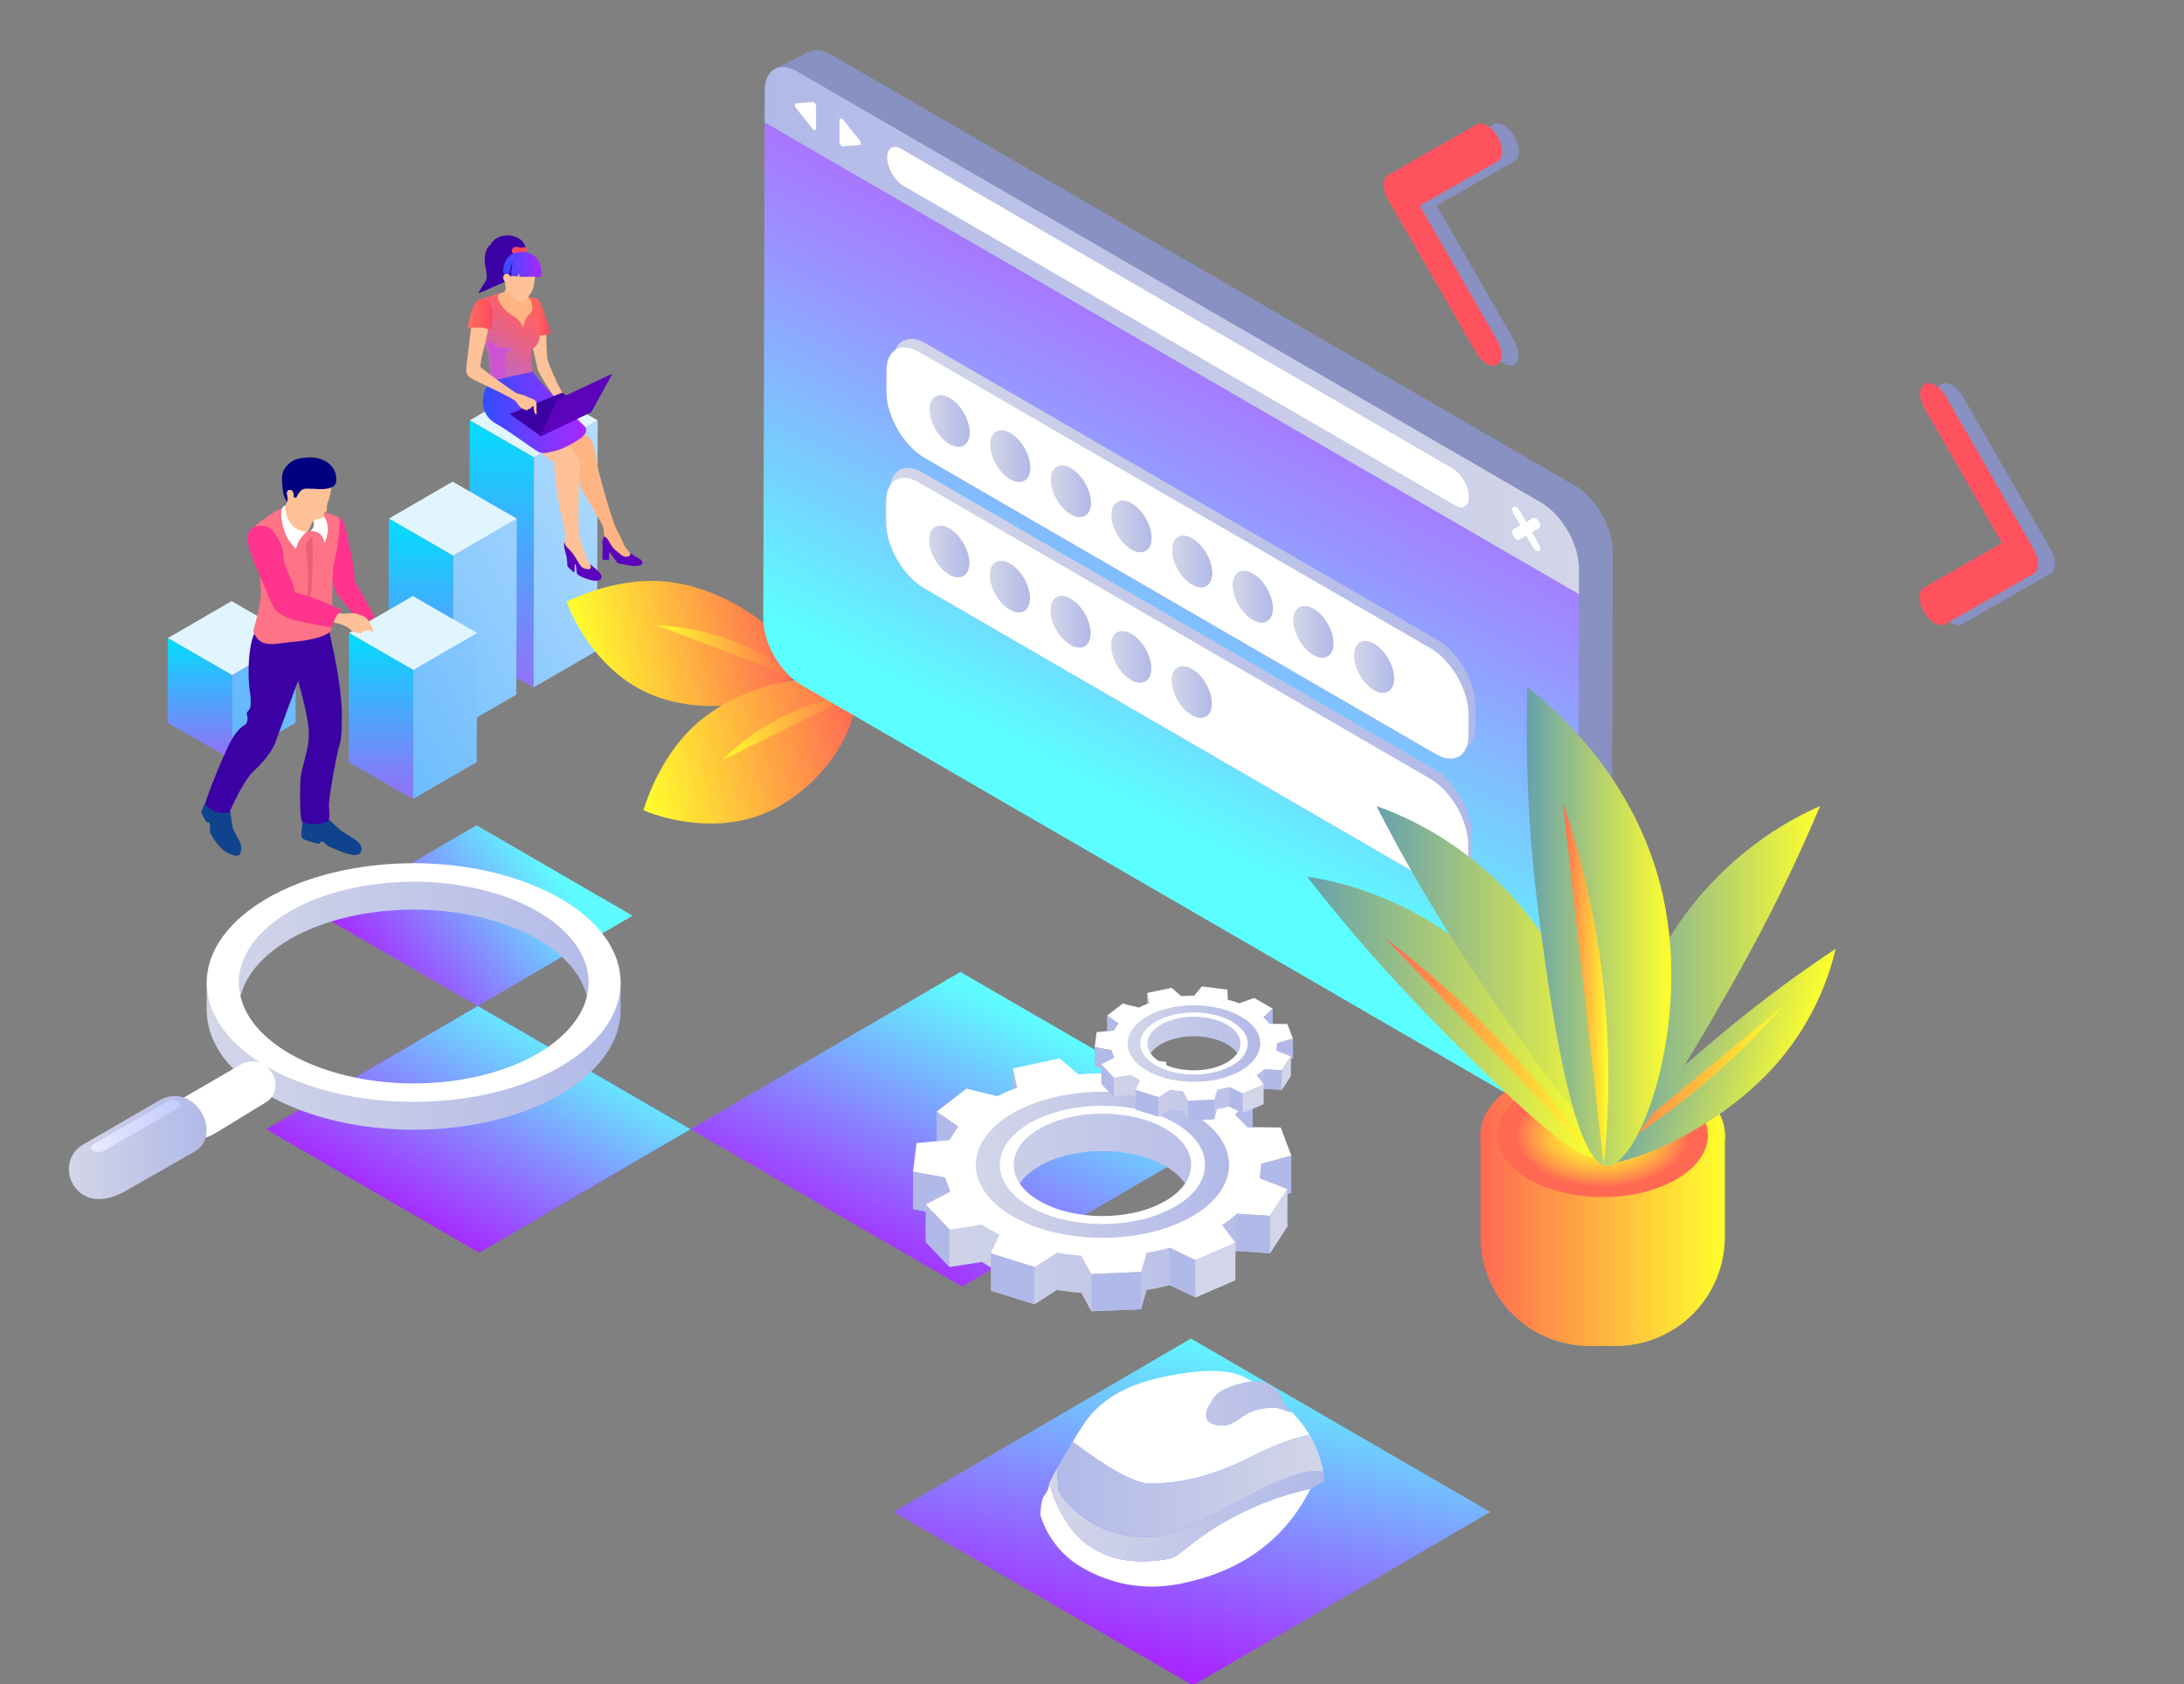 <?xml version="1.0" encoding="UTF-8"?> <svg xmlns="http://www.w3.org/2000/svg" width="787" height="607" viewBox="0 0 787 607" fill="none"><rect x="0" y="0" width="787" height="607" fill="#808080" stroke="none"/> <g clip-path="url(#clip0_428_15060)"> <path d="M279.082 24.901L291.506 18.661L295.769 22.932L289.789 28.83L279.082 24.901Z" fill="#8891C1"></path> <path d="M443.928 406.994L346.716 463.697L248.863 406.993L346.076 350.289L443.928 406.994Z" fill="url(#paint0_linear_428_15060)"></path> <path d="M322 544.94L429.853 607.44L537 544.941L429.147 482.441L322 544.94Z" fill="url(#paint1_linear_428_15060)"></path> <path d="M248.863 406.993L172.682 451.428L96 406.992L172.181 362.557L248.863 406.993Z" fill="url(#paint2_linear_428_15060)"></path> <path d="M96 406.992L172.682 451.428L248.863 406.993L172.181 362.557L96 406.992Z" fill="url(#paint3_linear_428_15060)"></path> <path d="M227.833 330.031L172.071 362.557L115.941 330.031L171.704 297.505L227.833 330.031Z" fill="url(#paint4_linear_428_15060)"></path> <path d="M115.941 330.031L172.071 362.557L227.833 330.031L171.704 297.505L115.941 330.031Z" fill="url(#paint5_linear_428_15060)"></path> <path d="M192.378 164.847L215.359 151.506L215.168 234.469L192.184 247.809L192.378 164.847Z" fill="url(#paint6_linear_428_15060)"></path> <path d="M169.258 151.519L192.227 138.164L215.364 151.506L192.379 164.846L169.258 151.519Z" fill="#E1F5FF"></path> <path d="M192.378 164.847L192.184 247.81L169.062 234.47L169.253 151.52L192.378 164.847Z" fill="url(#paint7_linear_428_15060)"></path> <path d="M163.245 200.269L186.226 186.925L186.051 250.34L163.055 263.681L163.245 200.269Z" fill="url(#paint8_linear_428_15060)"></path> <path d="M140.105 186.924L163.09 173.584L186.227 186.924L163.242 200.269L140.105 186.924Z" fill="#E1F5FF"></path> <path d="M163.245 200.269L163.055 263.681L139.93 250.34L140.108 186.925L163.245 200.269Z" fill="url(#paint9_linear_428_15060)"></path> <path d="M148.922 241.491L171.907 228.15L171.781 274.672L148.785 288.013L148.922 241.491Z" fill="url(#paint10_linear_428_15060)"></path> <path d="M125.777 228.15L148.774 214.821L171.91 228.15L148.929 241.491L125.777 228.15Z" fill="#E1F5FF"></path> <path d="M148.923 241.491L148.786 288.013L125.66 274.672L125.774 228.15L148.923 241.491Z" fill="url(#paint11_linear_428_15060)"></path> <path d="M83.619 243.328L106.588 229.987L106.501 260.474L83.531 273.814L83.619 243.328Z" fill="url(#paint12_linear_428_15060)"></path> <path d="M60.469 229.987L83.465 216.643L106.591 229.987L83.617 243.327L60.469 229.987Z" fill="#E1F5FF"></path> <path d="M83.619 243.328L83.531 273.814L60.383 260.474L60.47 229.987L83.619 243.328Z" fill="url(#paint13_linear_428_15060)"></path> <path d="M286.197 242.356C288.529 232.046 264.535 212.136 240.128 209.615C225.316 208.085 211.219 213.482 204.152 216.81C205.99 222.056 214.29 240.27 231.75 248.973C253.905 260.016 283.869 252.649 286.197 242.356Z" fill="url(#paint14_linear_428_15060)"></path> <path d="M236.645 225.336C255.412 226.148 273.418 233.014 287.988 244.915L236.645 225.336Z" fill="url(#paint15_linear_428_15060)"></path> <path d="M306.424 249.26C300.509 240.512 269.634 244.522 251.138 260.704C239.914 270.525 234.221 284.549 231.82 292.004C236.895 294.238 255.821 300.582 274.076 293.714C297.24 285.001 312.329 257.993 306.424 249.26Z" fill="url(#paint16_linear_428_15060)"></path> <path d="M260.207 273.988C273.608 260.776 290.899 252.255 309.509 249.691L260.207 273.988Z" fill="url(#paint17_linear_428_15060)"></path> <path d="M351.678 408.249C349.562 407.021 349.573 405.036 351.699 403.819C352.892 403.224 354.207 402.917 355.539 402.923C356.871 402.928 358.184 403.246 359.372 403.851C361.488 405.089 361.475 407.064 359.349 408.281C358.157 408.879 356.842 409.187 355.51 409.181C354.177 409.176 352.865 408.856 351.678 408.249Z" fill="white"></path> <g opacity="0.1"> <g opacity="0.1"> <g opacity="0.1"> <path opacity="0.1" d="M436.789 456.758C436.789 456.748 436.799 456.748 436.789 456.758C438.66 455.524 440.435 454.151 442.1 452.649V452.638L454.035 453.482L457.648 451.71L460.319 443.769L450.276 439.863C450.702 438.193 450.91 436.474 450.895 434.75L461.73 431.73L459.818 426.66L457.903 421.59L445.808 421.441V421.43C444.513 419.803 443.072 418.299 441.503 416.937L447.774 411.024L441.416 407.352L435.059 403.691L424.748 407.331C422.182 406.374 419.567 405.558 416.913 404.887L416.657 397.96L407.874 396.861L399.088 395.762L393.823 402.048C390.852 402.048 387.89 402.176 384.954 402.443L378.233 396.679L369.789 398.483L361.37 400.297L362.835 407.235C360.412 408.124 358.043 409.154 355.739 410.319L344.679 407.576L339.294 411.728L333.908 415.88L341.634 421.259C340.436 422.747 339.405 424.361 338.556 426.073L326.685 427.204L326.044 432.37L325.402 437.536L336.954 439.649C337.386 441.39 338.028 443.071 338.867 444.655L329.943 449.319L334.25 453.866L338.556 458.413L350.268 456.588C351.186 457.207 352.138 457.804 353.153 458.391C354.254 459.032 355.397 459.629 356.562 460.206L353.43 466.908L361.316 469.385L370.185 471.968L378.307 466.791C380.863 467.251 383.442 467.575 386.033 467.763L389.678 474.38L398.642 474.006L410.715 473.43L412.704 466.535C415.547 466.066 415.238 465.66 417.941 464.945L427.642 470.623L445.189 461.38L436.789 456.758ZM371.008 448.102C358.507 440.898 358.507 429.211 371.008 422.007C383.499 414.802 403.771 414.802 416.262 422.007C428.753 429.211 428.753 440.898 416.262 448.102C403.771 455.307 383.512 455.307 371.008 448.102Z" fill="black"></path> </g> </g> </g> <path d="M440.393 454.986C442.267 453.754 444.043 452.376 445.703 450.866H445.713L457.649 451.71L460.789 446.853L463.932 441.997L453.886 438.09C454.316 436.417 454.525 434.695 454.508 432.967L465.33 429.947L463.418 424.877L461.507 419.818L449.421 419.669V419.658C448.126 418.03 446.683 416.526 445.113 415.165L451.387 409.252L445.029 405.591L438.669 401.93L428.348 405.569C425.783 404.613 423.169 403.797 420.516 403.125L420.258 396.198L411.475 395.099L402.692 393.989L397.423 400.276C394.465 400.276 391.494 400.404 388.555 400.66L381.824 394.897L373.402 396.711L364.983 398.515L366.445 405.452C364.021 406.341 361.652 407.375 359.351 408.547L348.281 405.804L342.895 409.956L337.51 414.108L345.235 419.477C344.042 420.965 343.014 422.579 342.169 424.29L330.286 425.432L329.645 430.598L329.004 435.764L340.566 437.877C340.994 439.619 341.636 441.301 342.479 442.883L333.556 447.547L337.862 452.094L342.169 456.641L353.88 454.816C354.799 455.435 355.75 456.043 356.765 456.619C357.876 457.26 359.009 457.857 360.174 458.434L357.032 465.126L364.919 467.612L372.805 470.099L380.924 464.923C383.79 465.403 386.694 465.766 389.624 465.99L393.268 472.618L402.233 472.245L411.198 471.871L413.186 464.976C416.026 464.507 418.816 463.898 421.531 463.173L430.774 467.602L437.977 464.496L445.167 461.39L440.393 454.986ZM374.621 446.33C362.13 439.126 362.13 427.439 374.621 420.235C387.112 413.03 407.384 413.03 419.875 420.235C432.366 427.439 432.376 439.126 419.875 446.33C407.384 453.534 387.112 453.534 374.621 446.33Z" fill="url(#paint18_linear_428_15060)"></path> <path d="M440.393 441.528C442.264 440.296 444.04 438.922 445.703 437.419C445.713 437.419 445.713 437.419 445.713 437.408L457.649 438.251L460.789 433.395L463.932 428.539L453.886 424.633C454.316 422.959 454.525 421.237 454.508 419.509L465.33 416.5L463.418 411.43L461.507 406.36L449.421 406.211V406.2C448.126 404.572 446.683 403.068 445.113 401.707L451.387 395.794L445.029 392.133L438.669 388.472L428.348 392.111C425.783 391.155 423.169 390.339 420.516 389.667L420.258 382.74L411.475 381.641L402.692 380.542L397.423 386.829C394.465 386.829 391.494 386.957 388.555 387.224L381.824 381.46L373.402 383.274L364.983 385.078L366.445 392.015C364.023 392.905 361.654 393.935 359.351 395.1L348.281 392.357L342.895 396.509L337.51 400.661L345.235 406.04C344.038 407.525 343.009 409.139 342.169 410.854L330.286 411.985L329.645 417.151L329.004 422.317L340.566 424.43C340.994 426.172 341.636 427.854 342.479 429.436L333.556 434.1L337.862 438.647L342.169 443.193L353.88 441.368C354.799 441.987 355.75 442.585 356.765 443.172C357.876 443.813 359.009 444.41 360.174 444.987L357.032 451.689L364.92 454.165L372.805 456.652L380.924 451.475C383.79 451.956 386.694 452.319 389.624 452.542L393.269 459.16L402.233 458.786L411.198 458.413L413.186 451.518C416.026 451.049 418.816 450.44 421.532 449.714L430.774 454.144L437.977 451.027L445.167 447.921L440.393 441.528ZM374.621 432.872C362.13 425.668 362.13 413.981 374.621 406.776C387.112 399.572 407.384 399.572 419.875 406.776C432.366 413.981 432.376 425.668 419.875 432.872C407.384 440.087 387.112 440.087 374.621 432.872Z" fill="white"></path> <path d="M431.65 437.109C433.144 436.135 434.559 435.043 435.881 433.844C439.322 430.695 441.501 427.215 442.398 423.651C442.739 422.315 442.907 420.941 442.899 419.563C442.744 415.673 441.314 411.944 438.83 408.954C437.804 407.653 436.655 406.456 435.4 405.378C433.581 403.797 431.612 402.399 429.521 401.205C427.13 399.839 424.633 398.672 422.053 397.715C420.007 396.957 417.923 396.305 415.811 395.762C409.788 394.243 403.6 393.479 397.39 393.488C385.658 393.488 373.924 396.05 364.981 401.205C347.168 411.483 347.168 428.144 364.981 438.422C372.344 442.659 381.586 445.167 391.192 445.893C397.46 446.387 403.764 446.118 409.967 445.093C412.243 444.709 414.465 444.228 416.634 443.652C421.14 442.473 425.476 440.715 429.534 438.422C430.258 438.006 430.963 437.569 431.65 437.109ZM412.948 439.137C411.174 439.615 409.377 440.003 407.564 440.301C402.536 441.132 397.427 441.35 392.347 440.952C384.576 440.365 377.077 438.348 371.115 434.911C356.678 426.586 356.678 413.084 371.115 404.759C378.36 400.575 387.87 398.505 397.38 398.515C402.412 398.504 407.426 399.121 412.306 400.351C414.015 400.789 415.699 401.316 417.352 401.931C419.445 402.705 421.471 403.651 423.409 404.759C425.104 405.724 426.7 406.854 428.174 408.132C429.189 409.003 430.117 409.972 430.944 411.024C432.961 413.447 434.121 416.472 434.244 419.627C434.248 420.743 434.108 421.855 433.829 422.936C433.111 425.828 431.35 428.635 428.56 431.186C427.491 432.161 426.343 433.046 425.129 433.833C424.574 434.196 424.009 434.558 423.4 434.911C420.11 436.762 416.598 438.183 412.948 439.137H412.948Z" fill="url(#paint19_linear_428_15060)"></path> <path d="M342.178 443.193V456.641L333.555 447.548V434.089L342.178 443.193Z" fill="url(#paint20_linear_428_15060)"></path> <path d="M329.012 422.306V435.764L333.543 436.533L333.553 434.089L342.476 429.436L340.563 424.419L329.012 422.306Z" fill="url(#paint21_linear_428_15060)"></path> <path d="M357.043 451.688V465.137L372.815 470.11V456.652L357.043 451.688Z" fill="url(#paint22_linear_428_15060)"></path> <path d="M393.285 459.16V472.619L411.218 471.882V458.424L393.285 459.16Z" fill="url(#paint23_linear_428_15060)"></path> <path d="M421.539 449.725V463.184L430.781 467.602V454.154L421.539 449.725Z" fill="url(#paint24_linear_428_15060)"></path> <path d="M445.187 447.932V461.391L430.781 467.602V454.154L445.187 447.932Z" fill="url(#paint25_linear_428_15060)"></path> <path d="M445.713 437.408L445.703 450.867L457.648 451.699V438.241L445.713 437.408Z" fill="url(#paint26_linear_428_15060)"></path> <path d="M463.932 428.527V441.986L457.648 451.699V438.24L463.932 428.527Z" fill="url(#paint27_linear_428_15060)"></path> <path d="M465.321 416.488V429.937L463.889 430.299L463.933 428.528L453.887 424.621L454.496 419.498L465.321 416.488Z" fill="url(#paint28_linear_428_15060)"></path> <path d="M451.388 395.793L451.41 406.252L449.422 406.199L445.113 401.706L451.388 395.793Z" fill="url(#paint29_linear_428_15060)"></path> <path d="M364.98 385.057V392.57L366.442 392.005L364.98 385.057Z" fill="url(#paint30_linear_428_15060)"></path> <path d="M337.508 400.639V411.29L342.177 410.832L345.244 406.018L337.508 400.639Z" fill="url(#paint31_linear_428_15060)"></path> <g opacity="0.1"> <g opacity="0.1"> <g opacity="0.1"> <path opacity="0.1" d="M450.956 395.464C451.934 394.815 452.865 394.096 453.742 393.315L459.995 393.762L461.888 392.839L463.303 388.671L458.033 386.623C458.258 385.747 458.364 384.845 458.348 383.941L464.04 382.368L463.044 379.715L462.043 377.061L455.708 376.989C455.032 376.136 454.277 375.349 453.453 374.638L456.748 371.537L453.427 369.619L450.089 367.701L444.647 369.561C443.303 369.062 441.934 368.634 440.546 368.277L440.399 364.643L435.793 364.066L431.188 363.489L428.432 366.792C426.871 366.792 425.327 366.864 423.783 366.994L420.26 363.965L415.839 364.917L411.419 365.869L412.187 369.504C410.92 369.973 409.681 370.512 408.474 371.119L402.669 369.677L399.853 371.841L397.042 374.033L401.095 376.845C400.472 377.629 399.93 378.475 399.478 379.369L393.255 379.961L392.91 382.686L392.578 385.397L398.629 386.508C398.85 387.421 399.185 388.303 399.625 389.133L394.946 391.57L397.197 393.95L399.452 396.344L405.589 395.392C406.08 395.71 406.568 396.027 407.102 396.33C407.68 396.661 408.277 396.978 408.892 397.282L407.262 400.787L411.406 402.085L416.055 403.44L420.316 400.729C421.653 400.97 423.002 401.138 424.357 401.234L426.263 404.71L430.972 404.507L437.298 404.205L438.338 400.599C439.839 400.34 439.666 400.137 441.08 399.763L446.178 402.734L455.376 397.888L450.956 395.464ZM416.473 390.936C409.918 387.157 409.918 381.027 416.473 377.264C423.028 373.485 433.641 373.485 440.201 377.264C446.756 381.042 446.756 387.172 440.201 390.936C433.659 394.714 423.028 394.714 416.473 390.936H416.473Z" fill="black"></path> </g> </g> </g> <path d="M452.848 394.541C453.826 393.892 454.757 393.174 455.634 392.392L461.887 392.825L463.53 390.272L465.178 387.734L459.908 385.686C460.133 384.81 460.24 383.908 460.227 383.003L465.915 381.431L464.919 378.777L463.923 376.124L457.584 376.051C456.909 375.198 456.155 374.411 455.333 373.701L458.623 370.6L455.302 368.681L451.964 366.763L446.535 368.638C445.207 368.148 443.835 367.729 442.421 367.355L442.292 363.72L437.686 363.143L433.093 362.566L430.337 365.869C428.776 365.869 427.232 365.941 425.689 366.071L422.148 363.057L417.732 364.008L413.325 364.946L414.092 368.58C412.826 369.049 411.586 369.589 410.379 370.196L404.574 368.753L401.758 370.917L398.93 373.094L402.987 375.907C402.36 376.685 401.822 377.532 401.383 378.431L395.16 379.022L394.828 381.733L394.496 384.445L400.546 385.555C400.768 386.468 401.103 387.35 401.543 388.18L396.864 390.617L399.119 392.997L401.37 395.391L407.507 394.439C407.998 394.757 408.49 395.074 409.025 395.377C409.603 395.709 410.193 396.026 410.814 396.329L409.167 399.848L413.298 401.146L417.443 402.444L421.686 399.733C423.187 399.992 424.705 400.18 426.249 400.295L428.155 403.771L432.864 403.569L437.556 403.382L438.596 399.776C440.069 399.537 441.529 399.219 442.969 398.824L447.82 401.146L451.589 399.517L455.358 397.887L452.848 394.541ZM418.366 389.998C411.811 386.219 411.811 380.09 418.366 376.325C424.921 372.561 435.533 372.547 442.088 376.325C448.643 380.104 448.643 386.234 442.088 389.998C435.547 393.777 424.921 393.777 418.366 389.998H418.366Z" fill="url(#paint32_linear_428_15060)"></path> <path d="M452.848 387.488C453.826 386.839 454.757 386.121 455.634 385.339L461.887 385.786L463.53 383.233L465.178 380.695L459.908 378.647C460.133 377.771 460.24 376.869 460.227 375.965L465.915 374.378L464.919 371.725L463.923 369.071L457.584 368.984C456.905 368.13 456.152 367.338 455.333 366.619L458.623 363.518L455.302 361.6L451.964 359.682L446.535 361.586C445.187 361.086 443.814 360.658 442.421 360.302L442.292 356.682L437.686 356.105L433.093 355.528L430.337 358.831C428.776 358.831 427.232 358.889 425.689 359.032L422.148 356.018L417.732 356.97L413.325 357.893L414.092 361.528C412.823 361.99 411.583 362.53 410.379 363.143L404.574 361.7L401.758 363.879L398.93 366.056L402.987 368.869C402.357 369.645 401.819 370.492 401.383 371.393L395.16 371.998L394.828 374.709L394.496 377.421L400.546 378.531C400.771 379.444 401.105 380.325 401.543 381.156L396.864 383.594L399.119 385.988L401.37 388.367L407.507 387.416C407.998 387.733 408.49 388.05 409.025 388.353C409.603 388.685 410.193 389.002 410.814 389.305L409.167 392.824L413.298 394.122L417.443 395.42L421.686 392.709C423.187 392.968 424.705 393.156 426.249 393.271L428.155 396.733L432.864 396.545L437.556 396.343L438.596 392.738C440.096 392.479 441.554 392.161 442.968 391.786L447.82 394.108L451.589 392.479L455.358 390.848L452.848 387.488ZM418.366 382.945C411.811 379.167 411.811 373.037 418.366 369.258C424.921 365.48 435.533 365.48 442.088 369.258C448.643 373.037 448.643 379.167 442.088 382.931C435.534 386.696 424.921 386.724 418.366 382.945L418.366 382.945Z" fill="white"></path> <path d="M448.257 385.166C449.04 384.658 449.779 384.084 450.465 383.45C452.103 382.05 453.29 380.193 453.872 378.114C454.057 377.417 454.15 376.7 454.148 375.979C454.065 373.942 453.313 371.99 452.009 370.426C451.469 369.745 450.866 369.117 450.206 368.552C449.258 367.722 448.228 366.992 447.132 366.374C445.879 365.659 444.569 365.051 443.216 364.557C442.153 364.135 441.064 363.783 439.956 363.504C436.801 362.709 433.561 362.307 430.309 362.307C424.159 362.307 418.005 363.648 413.326 366.359C403.985 371.754 403.985 380.479 413.326 385.873C417.181 388.094 422.033 389.406 427.061 389.782C430.344 390.04 433.645 389.899 436.894 389.363C438.093 389.162 439.248 388.916 440.387 388.613C442.747 387.994 445.018 387.073 447.144 385.873C447.533 385.642 447.912 385.412 448.257 385.166ZM438.468 386.234C437.534 386.483 436.588 386.685 435.634 386.839C433.001 387.275 430.325 387.386 427.665 387.171C423.768 386.945 419.968 385.862 416.534 383.998C408.966 379.628 408.966 372.561 416.534 368.191C420.329 365.999 425.31 364.903 430.295 364.917C432.933 364.907 435.561 365.232 438.118 365.883C439.016 366.105 439.899 366.385 440.762 366.72C441.862 367.121 442.926 367.618 443.94 368.205C444.831 368.708 445.668 369.302 446.437 369.979C446.967 370.439 447.455 370.946 447.894 371.494C448.946 372.769 449.555 374.354 449.628 376.008C449.635 376.592 449.563 377.174 449.413 377.738C448.938 379.422 447.978 380.927 446.653 382.065C446.09 382.574 445.487 383.037 444.85 383.45C444.561 383.637 444.255 383.825 443.94 384.012C442.219 384.987 440.38 385.733 438.468 386.234Z" fill="url(#paint33_linear_428_15060)"></path> <path d="M401.358 388.354V395.406L396.852 390.647V383.58L401.358 388.354Z" fill="url(#paint34_linear_428_15060)"></path> <path d="M394.469 377.422V384.46L396.836 384.864L396.849 383.58L401.528 381.143L400.515 378.518L394.469 377.422Z" fill="url(#paint35_linear_428_15060)"></path> <path d="M409.156 392.811V399.863L417.428 402.459V395.406L409.156 392.811Z" fill="url(#paint36_linear_428_15060)"></path> <path d="M428.156 396.719V403.786L437.557 403.397V396.344L428.156 396.719Z" fill="url(#paint37_linear_428_15060)"></path> <path d="M442.957 391.786V398.824L447.809 401.161V394.094L442.957 391.786Z" fill="url(#paint38_linear_428_15060)"></path> <path d="M455.36 390.849V397.887L447.809 401.161V394.094L455.36 390.849Z" fill="url(#paint39_linear_428_15060)"></path> <path d="M455.633 385.325V392.378L461.886 392.81V385.772L455.633 385.325Z" fill="url(#paint40_linear_428_15060)"></path> <path d="M465.177 380.682V387.72L461.887 392.811V385.773L465.177 380.682Z" fill="url(#paint41_linear_428_15060)"></path> <path d="M465.917 374.364V381.417L465.15 381.604L465.18 380.681L459.91 378.633L460.242 375.951L465.917 374.364Z" fill="url(#paint42_linear_428_15060)"></path> <path d="M458.611 363.519L458.624 368.999L457.572 368.97L455.316 366.619L458.611 363.519Z" fill="url(#paint43_linear_428_15060)"></path> <path d="M413.324 357.894V361.831L414.092 361.528L413.324 357.894Z" fill="url(#paint44_linear_428_15060)"></path> <path d="M398.918 366.057V371.638L401.372 371.393L402.976 368.869L398.918 366.057Z" fill="url(#paint45_linear_428_15060)"></path> <path d="M567.396 174.943L299.44 19.665C293.007 15.938 287.77 18.929 287.749 26.352L287.716 38.062L287.211 216.862C287.186 225.661 293.35 236.376 300.979 240.797L568.934 396.075C575.371 399.804 580.604 396.811 580.625 389.388L581.137 208.097L581.163 198.877C581.188 190.079 575.025 179.364 567.396 174.943Z" fill="#8891C1"></path> <path d="M293.212 46.812C293.047 46.712 292.902 46.583 292.784 46.431L286.802 38.966C286.224 38.245 286.227 37.282 286.806 37.232L292.811 36.714C292.963 36.706 293.114 36.746 293.243 36.828C293.495 36.992 293.704 37.214 293.854 37.475C294.004 37.736 294.091 38.029 294.106 38.33L294.084 46.313C294.082 46.898 293.664 47.074 293.212 46.812M303.384 52.707C303.131 52.542 302.921 52.32 302.77 52.058C302.619 51.796 302.532 51.502 302.516 51.2L302.539 43.217C302.541 42.633 302.957 42.456 303.409 42.719C303.576 42.82 303.723 42.951 303.843 43.106L309.825 50.571C310.403 51.291 310.4 52.255 309.82 52.304L303.815 52.823C303.663 52.828 303.513 52.788 303.384 52.707M549.966 188.025L552.382 186.643C552.561 186.562 552.759 186.529 552.954 186.548C553.15 186.568 553.337 186.639 553.497 186.754C553.962 187.045 554.345 187.451 554.608 187.933C555.224 188.999 555.221 190.15 554.601 190.5L552.189 191.884L554.585 196.055C555.201 197.121 555.198 198.272 554.578 198.626C554.399 198.707 554.201 198.739 554.006 198.719C553.81 198.699 553.623 198.628 553.464 198.512C552.999 198.222 552.617 197.817 552.353 197.337L549.952 193.163L547.536 194.545C547.357 194.626 547.159 194.658 546.963 194.638C546.768 194.618 546.581 194.547 546.421 194.431C545.956 194.14 545.572 193.735 545.306 193.253C544.695 192.185 544.698 191.034 545.314 190.682L547.73 189.3L545.329 185.127C544.718 184.064 544.721 182.912 545.337 182.56C545.516 182.479 545.714 182.446 545.911 182.466C546.107 182.486 546.294 182.557 546.454 182.673C546.92 182.963 547.303 183.37 547.566 183.852L549.967 188.025M325.706 67.115C322.346 65.168 319.632 60.45 319.643 56.579C319.652 53.313 321.959 51.994 324.791 53.635L523.347 168.696C526.703 170.64 529.417 175.359 529.406 179.234C529.397 182.499 527.094 183.817 524.262 182.176L325.706 67.115ZM555.227 181.049L287.271 25.772C280.838 22.044 275.601 25.035 275.58 32.459L275.547 44.169L568.968 214.203L568.994 204.984C569.019 196.185 562.855 185.47 555.226 181.049" fill="url(#paint46_linear_428_15060)"></path> <path d="M333.04 212.056C325.411 207.635 319.248 196.924 319.273 188.126L319.294 180.506C319.315 173.082 324.553 170.091 330.985 173.819L515.29 280.621C522.914 285.04 529.078 295.755 529.053 304.553L529.032 312.169C529.011 319.592 523.777 322.586 517.341 318.856L333.04 212.056ZM333.173 165.04C325.544 160.619 319.381 149.904 319.405 141.11L319.427 133.489C319.448 126.066 324.685 123.075 331.118 126.803L515.422 233.605C523.047 238.024 529.211 248.739 529.186 257.537L529.164 265.153C529.143 272.576 523.91 275.57 517.474 271.84L333.173 165.04ZM568.969 214.204L275.548 44.169L275.043 222.969C275.018 231.767 281.182 242.483 288.811 246.904L556.767 402.181C563.203 405.911 568.436 402.917 568.457 395.494L568.969 214.204Z" fill="url(#paint47_linear_428_15060)"></path> <path d="M517.857 230.552L333.552 123.749C327.12 120.022 321.882 123.013 321.861 130.436L321.84 138.056C321.815 146.85 327.978 157.566 335.607 161.986L519.908 268.787C526.344 272.516 531.578 269.523 531.599 262.1L531.62 254.484C531.645 245.686 525.482 234.97 517.857 230.552Z" fill="url(#paint48_linear_428_15060)"></path> <path d="M516.638 277.051L332.333 170.248C325.901 166.521 320.664 169.512 320.643 176.935L320.621 184.555C320.596 193.349 326.76 204.065 334.389 208.485L518.689 315.286C525.125 319.015 530.359 316.022 530.38 308.599L530.402 300.983C530.426 292.185 524.263 281.469 516.638 277.051Z" fill="url(#paint49_linear_428_15060)"></path> <path d="M342.183 160.043C338.213 157.743 335.008 152.165 335.021 147.587C335.034 143.009 338.26 141.163 342.23 143.463C346.2 145.764 349.409 151.339 349.396 155.918C349.383 160.496 346.153 162.344 342.183 160.043M364.032 172.705C360.066 170.407 356.857 164.827 356.87 160.248C356.883 155.67 360.113 153.827 364.079 156.125C368.049 158.425 371.258 164.001 371.245 168.579C371.232 173.157 368.002 175.005 364.032 172.705M385.885 185.368C381.915 183.068 378.705 177.488 378.718 172.91C378.731 168.331 381.962 166.488 385.932 168.788C389.901 171.089 393.107 176.662 393.094 181.24C393.081 185.819 389.854 187.669 385.885 185.368M407.734 198.029C403.764 195.729 400.555 190.149 400.567 185.571C400.58 180.992 403.811 179.149 407.78 181.449C411.75 183.75 414.956 189.323 414.943 193.901C414.93 198.48 411.703 200.33 407.734 198.029M429.583 210.69C425.613 208.39 422.407 202.812 422.42 198.234C422.433 193.656 425.66 191.81 429.629 194.11C433.599 196.411 436.805 201.984 436.792 206.562C436.779 211.141 433.552 212.991 429.583 210.69M451.432 223.352C447.462 221.052 444.256 215.474 444.269 210.896C444.282 206.317 447.509 204.472 451.479 206.772C455.448 209.072 458.654 214.646 458.641 219.224C458.628 223.802 455.401 225.652 451.432 223.352M473.281 236.013C469.311 233.713 466.105 228.135 466.118 223.557C466.131 218.978 469.358 217.133 473.328 219.433C477.297 221.733 480.507 227.309 480.494 231.887C480.481 236.466 477.25 238.314 473.281 236.013M495.13 248.674C491.16 246.374 487.954 240.796 487.967 236.218C487.98 231.64 491.207 229.794 495.176 232.094C499.146 234.395 502.356 239.97 502.343 244.549C502.331 249.127 499.1 250.975 495.13 248.674M515.423 233.605L331.119 126.803C324.686 123.075 319.449 126.067 319.428 133.49L319.406 141.11C319.382 149.904 325.545 160.62 333.174 165.04L517.474 271.84C523.911 275.57 529.144 272.577 529.165 265.154L529.187 257.538C529.212 248.739 523.048 238.024 515.423 233.605" fill="white"></path> <path d="M523.348 168.696L324.792 53.635C321.961 51.994 319.654 53.314 319.645 56.58C319.634 60.45 322.348 65.168 325.707 67.115L524.263 182.176C527.095 183.817 529.398 182.5 529.407 179.234C529.418 175.359 526.704 170.641 523.348 168.696" fill="white"></path> <path d="M342.05 207.059C338.081 204.759 334.875 199.181 334.888 194.603C334.901 190.024 338.127 188.179 342.097 190.479C346.067 192.779 349.276 198.355 349.263 202.933C349.25 207.512 346.02 209.359 342.05 207.059M363.899 219.72C359.933 217.422 356.724 211.842 356.737 207.264C356.75 202.686 359.98 200.842 363.946 203.14C367.916 205.441 371.125 211.016 371.112 215.594C371.099 220.173 367.869 222.021 363.899 219.72M385.752 232.384C381.782 230.083 378.573 224.504 378.586 219.925C378.599 215.347 381.829 213.504 385.799 215.804C389.769 218.104 392.974 223.677 392.961 228.256C392.948 232.834 389.722 234.684 385.752 232.384M407.601 245.045C403.631 242.744 400.422 237.165 400.434 232.586C400.447 228.008 403.678 226.165 407.648 228.465C411.617 230.765 414.823 236.338 414.81 240.917C414.797 245.495 411.57 247.345 407.601 245.045M429.45 257.706C425.48 255.406 422.274 249.828 422.287 245.25C422.3 240.671 425.527 238.826 429.497 241.126C433.466 243.426 436.672 248.999 436.659 253.578C436.646 258.156 433.419 260.006 429.45 257.706M515.29 280.621L330.986 173.818C324.553 170.091 319.316 173.082 319.295 180.505L319.274 188.126C319.249 196.924 325.412 207.635 333.041 212.056L517.342 318.856C523.778 322.586 529.011 319.592 529.032 312.169L529.054 304.553C529.079 295.755 522.915 285.04 515.29 280.621" fill="white"></path> <path d="M342.229 143.463C338.259 141.163 335.032 143.009 335.02 147.587C335.007 152.166 338.212 157.743 342.182 160.043C346.152 162.344 349.382 160.496 349.395 155.918C349.408 151.339 346.199 145.764 342.229 143.463" fill="url(#paint50_linear_428_15060)"></path> <path d="M364.076 156.125C360.111 153.826 356.88 155.67 356.867 160.248C356.854 164.827 360.064 170.406 364.03 172.705C367.999 175.005 371.23 173.157 371.243 168.579C371.256 164 368.046 158.425 364.077 156.125" fill="url(#paint51_linear_428_15060)"></path> <path d="M385.932 168.788C381.962 166.488 378.732 168.331 378.719 172.909C378.706 177.488 381.915 183.068 385.885 185.368C389.855 187.668 393.081 185.818 393.094 181.24C393.107 176.662 389.902 171.089 385.932 168.788" fill="url(#paint52_linear_428_15060)"></path> <path d="M407.78 181.449C403.81 179.149 400.579 180.992 400.566 185.571C400.554 190.149 403.763 195.729 407.733 198.029C411.703 200.33 414.929 198.48 414.942 193.901C414.955 189.323 411.75 183.75 407.78 181.449" fill="url(#paint53_linear_428_15060)"></path> <path d="M429.627 194.111C425.658 191.811 422.431 193.656 422.418 198.235C422.405 202.813 425.611 208.39 429.58 210.691C433.55 212.991 436.777 211.141 436.79 206.563C436.803 201.985 433.597 196.411 429.627 194.111" fill="url(#paint54_linear_428_15060)"></path> <path d="M451.479 206.772C447.509 204.472 444.282 206.317 444.27 210.896C444.257 215.474 447.462 221.052 451.432 223.352C455.402 225.652 458.628 223.802 458.641 219.224C458.654 214.646 455.449 209.073 451.479 206.772" fill="url(#paint55_linear_428_15060)"></path> <path d="M473.326 219.433C469.357 217.133 466.13 218.978 466.117 223.557C466.104 228.135 469.31 233.713 473.28 236.013C477.249 238.314 480.48 236.466 480.493 231.887C480.506 227.309 477.296 221.734 473.327 219.433" fill="url(#paint56_linear_428_15060)"></path> <path d="M495.174 232.094C491.204 229.794 487.978 231.64 487.965 236.218C487.952 240.796 491.158 246.374 495.127 248.674C499.097 250.975 502.328 249.127 502.341 244.548C502.354 239.97 499.144 234.395 495.174 232.094" fill="url(#paint57_linear_428_15060)"></path> <path d="M342.096 190.479C338.126 188.179 334.9 190.024 334.887 194.603C334.874 199.181 338.079 204.759 342.049 207.059C346.019 209.359 349.249 207.512 349.262 202.933C349.275 198.355 346.066 192.78 342.096 190.479" fill="url(#paint58_linear_428_15060)"></path> <path d="M363.944 203.14C359.978 200.842 356.747 202.685 356.734 207.264C356.722 211.842 359.931 217.422 363.897 219.72C367.867 222.021 371.097 220.173 371.11 215.594C371.123 211.016 367.913 205.441 363.944 203.14" fill="url(#paint59_linear_428_15060)"></path> <path d="M385.799 215.804C381.829 213.503 378.599 215.347 378.586 219.925C378.573 224.504 381.783 230.083 385.752 232.384C389.722 234.684 392.949 232.834 392.962 228.256C392.974 223.678 389.769 218.104 385.799 215.804" fill="url(#paint60_linear_428_15060)"></path> <path d="M407.647 228.465C403.677 226.165 400.447 228.008 400.434 232.586C400.421 237.165 403.63 242.744 407.6 245.045C411.57 247.345 414.797 245.495 414.81 240.917C414.822 236.339 411.617 230.766 407.647 228.465" fill="url(#paint61_linear_428_15060)"></path> <path d="M429.494 241.127C425.525 238.826 422.298 240.672 422.285 245.25C422.272 249.828 425.478 255.406 429.448 257.706C433.417 260.007 436.644 258.157 436.657 253.579C436.67 249 433.464 243.427 429.494 241.127" fill="url(#paint62_linear_428_15060)"></path> <path d="M303.409 42.719C302.956 42.457 302.54 42.633 302.538 43.217L302.516 51.2C302.532 51.502 302.618 51.796 302.769 52.058C302.92 52.32 303.131 52.543 303.384 52.707C303.512 52.788 303.662 52.829 303.814 52.823L309.819 52.305C310.399 52.255 310.402 51.292 309.824 50.571L303.842 43.106C303.722 42.952 303.575 42.821 303.409 42.719" fill="white"></path> <path d="M293.244 36.828C293.115 36.746 292.965 36.706 292.812 36.714L286.808 37.232C286.228 37.282 286.225 38.245 286.803 38.966L292.785 46.431C292.903 46.583 293.048 46.712 293.213 46.812C293.665 47.074 294.083 46.898 294.085 46.313L294.107 38.33C294.092 38.029 294.005 37.736 293.855 37.475C293.705 37.214 293.496 36.992 293.244 36.828" fill="white"></path> <path d="M553.499 186.754C553.339 186.639 553.152 186.568 552.957 186.548C552.761 186.529 552.563 186.562 552.384 186.644L549.968 188.026L547.568 183.853C547.304 183.37 546.922 182.964 546.456 182.673C546.296 182.558 546.109 182.486 545.912 182.467C545.716 182.447 545.518 182.479 545.338 182.561C544.723 182.913 544.719 184.064 545.331 185.127L547.732 189.301L545.315 190.682C544.7 191.035 544.697 192.186 545.308 193.254C545.574 193.735 545.957 194.141 546.423 194.432C546.582 194.547 546.769 194.618 546.965 194.638C547.161 194.659 547.358 194.627 547.538 194.546L549.954 193.164L552.354 197.337C552.618 197.818 553.001 198.223 553.466 198.513C553.625 198.628 553.812 198.699 554.008 198.719C554.203 198.739 554.401 198.707 554.58 198.627C555.2 198.273 555.203 197.121 554.587 196.055L552.191 191.885L554.603 190.5C555.223 190.151 555.226 188.999 554.61 187.934C554.347 187.451 553.964 187.045 553.499 186.754" fill="white"></path> <path d="M577.507 435.054C601.857 435.054 621.597 423.446 621.597 409.126C621.597 394.807 601.857 383.198 577.507 383.198C553.157 383.198 533.418 394.807 533.418 409.126C533.418 423.446 553.157 435.054 577.507 435.054Z" fill="url(#paint63_linear_428_15060)"></path> <path d="M533.465 408.832H621.55V445.724C621.55 456.168 617.416 466.185 610.058 473.57C602.7 480.955 592.721 485.104 582.315 485.104H572.7C562.294 485.104 552.314 480.955 544.956 473.57C537.598 466.185 533.465 456.168 533.465 445.724V408.832Z" fill="url(#paint64_linear_428_15060)"></path> <path d="M577.507 431.439C598.461 431.439 615.448 421.449 615.448 409.127C615.448 396.804 598.461 386.814 577.507 386.814C556.553 386.814 539.566 396.804 539.566 409.127C539.566 421.449 556.553 431.439 577.507 431.439Z" fill="url(#paint65_radial_428_15060)"></path> <path d="M471 315.935C484.976 333.954 499.98 351.146 515.936 367.425C530.566 382.348 568.853 421.402 575.159 416.613C580.737 412.377 563.356 372.278 533.512 345.695C508.607 323.512 482.871 317.734 471 315.935Z" fill="url(#paint66_linear_428_15060)"></path> <path d="M498.906 337.969C513.642 349.062 527.44 361.359 540.157 374.734C552.682 387.873 564.153 401.983 574.464 416.934" fill="url(#paint67_linear_428_15060)"></path> <path d="M496.008 290.522C506.391 310.842 517.937 330.541 530.588 349.521C542.188 366.921 572.547 412.457 579.632 408.932C585.899 405.815 576.274 363.165 551.893 331.463C531.547 305.007 507.336 294.513 496.008 290.522Z" fill="url(#paint68_linear_428_15060)"></path> <path d="M661.489 341.94C646.501 351.884 632.1 362.691 618.357 374.305C605.758 384.955 572.787 412.825 576.159 418.101C579.14 422.767 611.655 411.481 634.328 389.521C647.784 376.638 657.221 360.107 661.489 341.94Z" fill="url(#paint69_linear_428_15060)"></path> <path d="M642.502 362.647C632.901 373.615 622.413 383.767 611.145 392.999C600.075 402.094 588.306 410.298 575.949 417.533" fill="url(#paint70_linear_428_15060)"></path> <path d="M655.868 290.522C647.012 311.557 636.95 332.06 625.733 351.927C615.448 370.141 588.53 417.808 581.204 414.819C574.724 412.176 581.178 368.928 603.155 335.502C621.495 307.607 644.865 295.343 655.868 290.522Z" fill="url(#paint71_linear_428_15060)"></path> <path d="M550.351 247.488C549.566 274.887 550.939 302.305 554.459 329.487C557.692 354.472 566.154 419.857 579.104 420.189C590.559 420.482 609.757 369.992 599.186 322.615C590.365 283.079 563.593 258.172 550.351 247.488Z" fill="url(#paint72_linear_428_15060)"></path> <path d="M563.141 289.164C577.479 331.167 582.512 375.804 577.888 419.961L563.141 289.164Z" fill="url(#paint73_linear_428_15060)"></path> <path d="M223.607 363.394H223.628V354.281L221.958 355.151C213.431 332.121 174.065 311.049 134.079 315.687C104.214 319.149 82.281 335.98 76.183 353.908L74.494 354.19L74.461 364.412H74.503C74.549 367.21 75.04 369.983 75.959 372.625C84.05 395.876 123.429 410.997 163.747 406.323C199.577 402.179 224.262 383.766 223.607 363.394ZM163.627 392.615C129.558 396.565 94.123 390.969 87.276 371.333C80.429 351.686 102.586 332.485 136.655 328.544C170.727 324.606 204.017 337.372 210.864 357.019C217.711 376.666 197.699 388.677 163.627 392.615Z" fill="url(#paint74_linear_428_15060)"></path> <path d="M75.958 362.594C67.857 339.342 94.07 316.636 134.379 311.958C174.689 307.293 214.079 322.414 222.18 345.657C230.281 368.908 204.067 391.626 163.746 396.292C123.428 400.957 84.037 385.848 75.958 362.594ZM87.275 361.281C94.122 380.928 127.403 393.706 161.472 389.756C195.541 385.805 217.71 366.613 210.863 346.969C204.016 327.322 170.726 314.544 136.654 318.494C102.585 322.444 80.428 341.634 87.275 361.281V361.281Z" fill="white"></path> <path d="M64.565 408.504C60.517 404.584 61.327 398.06 66.322 395.535L86.438 383.858C88.845 382.372 92.403 381.605 95.852 384.252C99.957 387.413 100.848 394.192 95.861 397.263L77.377 408.546C71.227 411.95 66.969 410.838 64.565 408.504Z" fill="white"></path> <path d="M28.219 429.272C22.9 424.11 23.951 415.515 30.535 412.181L57.038 396.799C60.216 394.838 64.897 393.837 69.449 397.324C74.858 401.486 76.882 410.889 70.319 414.927L45.096 429.333C37.008 433.807 31.405 432.352 28.219 429.272Z" fill="url(#paint75_linear_428_15060)"></path> <path d="M33.415 414.657L33.687 414.827C34.321 415.112 35.011 415.245 35.705 415.216C36.399 415.186 37.076 414.995 37.683 414.657L64.117 399.433C65.292 398.766 65.431 397.726 64.41 397.129L64.138 396.968C63.505 396.682 62.815 396.547 62.121 396.575C61.428 396.603 60.75 396.793 60.142 397.129L33.699 412.353C32.524 413.038 32.395 414.081 33.415 414.657Z" fill="url(#paint76_linear_428_15060)"></path> <path d="M541.983 45.252C540.603 44.452 539.221 44.26 538.162 44.865L506.27 63.107C504.154 64.313 504.143 68.255 506.245 71.906L537.931 126.995C538.836 128.643 540.148 130.03 541.74 131.024C543.123 131.825 544.503 132.019 545.559 131.415C547.675 130.205 547.686 126.267 545.584 122.612L517.701 74.138L545.766 58.085C547.882 56.874 547.893 52.937 545.791 49.286C544.887 47.636 543.576 46.247 541.983 45.252Z" fill="#8891C1"></path> <path d="M703.448 138.818C702.067 138.018 700.686 137.827 699.63 138.433C697.514 139.639 697.502 143.577 699.605 147.231L727.488 195.706L699.422 211.759C697.306 212.97 697.295 216.907 699.398 220.562C700.303 222.21 701.614 223.598 703.207 224.591C704.586 225.39 705.97 225.587 707.026 224.983L738.919 206.737C739.936 206.159 740.507 204.902 740.512 203.253C740.452 201.376 739.912 199.546 738.944 197.938L707.258 142.854C706.353 141.203 705.041 139.814 703.448 138.818Z" fill="#8891C1"></path> <path d="M535.901 45.252C534.521 44.452 533.139 44.26 532.08 44.865L500.188 63.107C498.072 64.313 498.061 68.255 500.163 71.906L531.848 126.995C532.754 128.643 534.066 130.03 535.658 131.024C537.04 131.825 538.421 132.019 539.477 131.415C541.593 130.205 541.604 126.267 539.502 122.612L511.619 74.138L539.684 58.085C541.8 56.874 541.811 52.937 539.709 49.286C538.805 47.636 537.494 46.247 535.901 45.252Z" fill="#FE535E"></path> <path d="M697.362 138.818C695.981 138.018 694.6 137.827 693.544 138.433C691.428 139.639 691.416 143.577 693.519 147.231L721.402 195.706L693.336 211.759C691.22 212.97 691.209 216.907 693.312 220.562C694.217 222.21 695.528 223.598 697.121 224.591C698.5 225.39 699.884 225.587 700.94 224.983L732.833 206.737C733.85 206.159 734.421 204.902 734.426 203.253C734.366 201.376 733.826 199.546 732.858 197.938L701.172 142.854C700.267 141.203 698.955 139.814 697.362 138.818Z" fill="#FE535E"></path> <path fill-rule="evenodd" clip-rule="evenodd" d="M472.305 536.466C463.313 554.349 448.408 565.633 427.591 570.317C414.535 573.402 402.248 571.769 390.73 565.417C383.158 561.329 377.486 554.422 374.934 546.18C374.993 542.418 375.516 539.921 376.503 538.687C377.487 537.559 378.044 536.118 378.075 534.618C381.217 545.286 386.205 552.931 393.042 557.556C400.248 562.366 409.487 563.816 420.757 561.904C422.398 561.606 423.929 560.872 425.191 559.778C426.299 558.853 427.469 557.959 428.7 557.096V557.004C441.388 547.074 456.13 540.121 471.844 536.654C471.991 536.576 472.145 536.513 472.305 536.466Z" fill="white"></path> <path fill-rule="evenodd" clip-rule="evenodd" d="M465.469 508.902C465.59 509.024 465.746 509.178 465.93 509.365C468.172 511.701 470.154 514.274 471.843 517.04C465.623 518.334 458.263 521.171 449.763 525.551C437.569 531.656 425.744 534.707 414.288 534.705C409.239 534.705 400.063 529.742 386.76 519.814C386.697 519.753 386.637 519.693 386.574 519.629C387.559 517.84 388.73 515.959 390.085 513.987C395.627 505.046 405.265 499.156 418.999 496.319C432.671 493.359 442.464 493.359 448.377 496.319C449.361 496.876 450.346 497.401 451.333 497.893C450.027 498.029 448.731 498.246 447.452 498.541C441.17 500.084 437.506 502.396 436.46 505.478C436.196 505.749 435.978 506.062 435.813 506.403C435.14 507.429 434.728 508.605 434.611 509.827C434.611 512.477 436.705 513.802 440.894 513.802C442.555 513.802 444.803 512.754 447.636 510.657C450.593 508.439 454.473 507.33 459.277 507.329C459.893 507.329 461.71 507.853 464.727 508.902L465.469 508.902Z" fill="white"></path> <path fill-rule="evenodd" clip-rule="evenodd" d="M451.335 497.896C456.817 497.587 460.481 499.961 462.328 505.017C462.267 505.259 462.236 505.508 462.236 505.757C463.281 506.683 464.359 507.731 465.47 508.902H464.73C461.712 507.853 459.895 507.329 459.28 507.329C454.476 507.329 450.596 508.438 447.64 510.657C444.807 512.755 442.56 513.803 440.897 513.802C436.708 513.802 434.613 512.477 434.614 509.827C434.732 508.605 435.145 507.43 435.816 506.403C435.981 506.062 436.2 505.75 436.463 505.478C437.508 502.396 441.172 500.084 447.455 498.541C448.734 498.248 450.03 498.032 451.335 497.896ZM476.832 530.361C477.016 531.339 477.139 532.327 477.199 533.321V533.691C476.214 534.246 475.26 534.832 474.336 535.448C474.162 535.503 474.004 535.598 473.874 535.725L472.581 536.373L472.306 536.466C472.147 536.514 471.992 536.576 471.844 536.652C456.13 540.12 441.388 547.072 428.699 557V557.093C427.468 557.956 426.298 558.85 425.19 559.775C423.929 560.87 422.397 561.604 420.756 561.9C409.486 563.811 400.247 562.362 393.041 557.554C386.205 552.93 381.216 545.284 378.074 534.616C378.812 533.074 379.736 531.286 380.847 529.253C380.905 529.713 380.936 530.176 380.939 530.64C381.187 533.908 381.309 535.666 381.308 535.912C381.494 538.378 384.049 541.647 388.974 545.717C395.689 551.205 403.819 553.949 413.364 553.949C420.138 553.949 430.486 550.003 444.405 542.11C458.262 534.155 468.116 530.178 473.966 530.179L476.832 530.361Z" fill="url(#paint77_linear_428_15060)"></path> <path fill-rule="evenodd" clip-rule="evenodd" d="M380.844 529.252C382.382 526.477 384.292 523.27 386.572 519.632C386.632 519.693 386.694 519.753 386.758 519.817C400.06 529.746 409.236 534.71 414.286 534.709C425.742 534.709 437.567 531.657 449.761 525.553C458.26 521.174 465.62 518.337 471.84 517.042C474.273 521.152 475.962 525.661 476.829 530.361L473.964 530.176C468.113 530.176 458.259 534.153 444.401 542.106C430.483 549.999 420.136 553.945 413.36 553.944C403.816 553.944 395.686 551.2 388.97 545.712C384.045 541.644 381.489 538.376 381.304 535.909C381.304 535.661 381.181 533.903 380.936 530.637C380.934 530.174 380.903 529.711 380.844 529.252Z" fill="url(#paint78_linear_428_15060)"></path> <path d="M121.604 186.21C122.012 186.282 122.401 186.44 122.744 186.674C123.087 186.908 123.377 187.213 123.594 187.568C124.226 188.54 127.139 202.073 127.48 204.848C127.823 207.623 127.854 209.351 128.353 210.398C128.848 211.464 135.059 222.243 135.059 222.243L130.808 225.111C130.808 225.111 122.421 215.646 121.625 214.403C119.975 211.858 118.492 203.472 118.492 203.472L121.604 186.21Z" fill="#FF348D"></path> <path d="M74.221 288.891C73.614 290.009 73.084 291.167 72.636 292.359C72.416 293.207 73.1 293.931 73.815 295.36C74.53 296.799 74.874 296.252 75.289 296.417C75.713 296.594 75.899 298.073 75.611 299.191C75.32 300.31 78.18 304.275 79.923 305.913C81.663 307.547 84.775 308.781 85.809 308.346C86.846 307.898 87.323 305.829 86.586 303.884C85.852 301.935 84.409 300.155 83.933 298.477C83.489 296.345 83.154 294.192 82.93 292.026L74.221 288.891Z" fill="#10438E"></path> <path d="M109.094 296.345C109.094 296.345 108.066 301.553 109.094 302.236C109.809 302.876 114.183 304.088 114.97 304.079C115.332 304.129 115.292 303.302 115.914 303.28C116.824 303.24 117.459 304.7 118.867 305.229C120.267 305.775 126.415 308.861 128.963 308.004C130.756 307.391 130.623 305.073 129.192 303.635C127.502 301.944 123.635 300.114 122.381 298.942C119.573 296.323 117.738 294.657 117.738 294.657L109.094 296.345Z" fill="#10438E"></path> <path d="M99.629 222.563C99.629 222.563 97.056 222.354 93.097 226.093C89.128 229.831 89.261 244.408 89.957 248.603C90.651 252.785 90.307 254.907 89.957 255.507C89.605 256.119 88.608 256.75 89.022 257.878C89.437 259.009 89.075 260.79 88.276 261.243C84.815 263.192 82.803 267.508 80.357 273.08C78.057 278.288 74.596 286.901 74.013 289.449C73.753 290.618 75.942 291.603 77.549 292.411C78.329 292.799 79.178 293.026 80.047 293.079C80.916 293.133 81.786 293.011 82.608 292.721C82.917 292.535 87.335 281.6 91.595 277.719C95.855 273.835 98.279 269.891 98.945 268.276C99.607 266.66 108.378 242.689 108.378 242.689C108.378 242.689 120.783 237.556 120.381 235.744C119.988 233.92 117.821 223.576 117.821 223.576L99.629 222.563Z" fill="#3B01A4"></path> <path d="M90.961 190.321C93.437 188.288 96.015 186.384 98.685 184.616C101.267 183.043 102.301 182.919 102.301 182.919C102.693 184.559 103.267 186.15 104.013 187.661C104.958 189.233 106.459 192.887 110.626 191.626C111.06 191.612 111.484 191.502 111.871 191.306C112.835 190.445 113.752 189.532 114.617 188.571L116.06 184.501C116.06 184.501 121.335 185.507 122.214 186.613C123.087 187.723 121.097 200.82 120.298 203.449C119.499 206.078 119.923 221.143 119.344 227.065C119.252 227.967 115.831 230.328 106.905 231.198C100.085 231.851 97.555 232.646 94.89 231.652C92.227 230.661 91.23 227.553 91.23 227.553C91.23 227.553 94.156 217.687 94.02 213.576C93.874 209.474 93.388 199.577 92.456 196.358C91.503 193.148 90.961 190.321 90.961 190.321Z" fill="#FE7386"></path> <path d="M112.576 193.375C112.576 193.375 112.895 204.173 112.368 210.926C111.91 215.797 111.168 220.637 110.148 225.422C110.148 225.422 110.938 215.543 111.04 209.58C111.133 203.626 110.17 198.263 110.325 196.42C110.48 194.587 112.576 193.375 112.576 193.375Z" fill="#EA5E7C"></path> <path d="M111.859 191.306C112.739 191.523 115.061 191.523 116.138 193.407C116.5 194.117 116.779 194.868 116.968 195.644C117.646 194.155 118.047 192.554 118.15 190.921C118.327 187.475 115.859 184.812 115.859 184.812L112.853 187.071C112.862 187.071 113.816 190.001 111.859 191.306Z" fill="white"></path> <path d="M102.602 182.826C103.129 181.93 103.454 180.93 103.556 179.895C103.605 179.119 102.995 179.47 103.036 178.165C103.079 176.86 103.243 174.77 103.481 174.386C103.72 173.993 107.649 174.314 107.803 174.304C107.971 174.293 114.023 172.688 114.023 172.688L119.642 174.728C119.642 174.728 118.936 179.221 118.388 180.287C117.957 181.227 117.755 182.257 117.797 183.292C117.788 184.109 117.735 184.367 117.218 184.563C116.698 184.761 116.645 185.277 116.481 186.076C116.314 186.862 114.915 187.07 113.952 187.173C113.184 187.266 112.562 188.114 112.292 188.81C111.391 190.662 111.277 191.119 110.791 191.616L103.794 191.958L102.611 184.286C102.459 184.074 102.377 183.819 102.375 183.557C102.373 183.296 102.453 183.04 102.602 182.826Z" fill="#FFC197"></path> <path d="M103.379 180.877C102.452 179.414 101.922 177.733 101.843 176.001C101.583 172.833 100.983 170.307 103.657 167.573C105.679 165.513 107.441 165.223 109.608 164.974C117.632 164.011 120.7 168.733 121.05 171.27C121.31 173.227 121.434 174.935 119.196 175.774C116.948 176.611 114.023 176.208 113.029 176.167C111.307 176.084 110.345 176.136 110.345 176.136C109.948 176.107 109.55 176.174 109.185 176.333C108.82 176.491 108.499 176.736 108.249 177.046C107.639 177.715 107.145 178.481 106.787 179.314C106.458 179.27 106.126 179.246 105.794 179.243C105.865 178.404 105.958 177.96 105.512 177.192C105.389 176.935 105.175 176.733 104.913 176.625C104.65 176.518 104.357 176.511 104.09 176.608C103.823 176.705 103.601 176.897 103.467 177.149C103.334 177.4 103.298 177.692 103.366 177.969C103.979 180.454 103.379 180.877 103.379 180.877Z" fill="#010081"></path> <path d="M102.976 182.089C102.976 182.089 102.168 182.12 101.555 183.447C100.902 184.873 101.586 189.534 103.143 193.055C104.159 195.351 106.595 197.868 106.595 197.868C107.212 195.404 108.621 193.213 110.605 191.635C109.176 191.613 107.784 191.184 106.589 190.398C105.395 189.611 104.448 188.5 103.858 187.194C102.19 183.838 102.976 182.089 102.976 182.089Z" fill="white"></path> <path d="M121.654 220.895C122.428 221.082 123.22 221.18 124.016 221.187C125.258 221.039 126.509 220.983 127.759 221.019C129.028 221.312 130.261 221.744 131.437 222.305C132.051 222.783 132.566 223.378 132.951 224.055C133.264 224.602 134.901 227.234 134.443 227.625C134.103 227.917 132.889 226.767 132.889 226.767C132.889 226.767 133.066 227.19 132.775 227.358C132.32 227.594 131.802 227.109 131.583 226.994C131.366 226.879 131.802 227.327 131.397 227.523C131.093 227.63 130.764 227.644 130.453 227.563C130.496 227.601 130.53 227.648 130.552 227.702C130.574 227.755 130.583 227.813 130.578 227.871C130.573 227.929 130.555 227.984 130.524 228.033C130.494 228.082 130.452 228.124 130.403 228.153C130.019 228.446 128.431 227.967 128.112 227.979C127.278 227.695 126.531 227.198 125.945 226.538C125.632 226.146 123.323 225.183 122.657 224.894C121.371 224.537 120.067 224.25 118.75 224.033L120.14 221.547L121.654 220.895Z" fill="#FFC197"></path> <path d="M91.326 190.041C91.326 190.041 96.301 187.608 99.564 192.971C102.83 198.356 101.824 200.559 102.397 202.579C102.966 204.599 105.195 209.496 105.672 211.059C105.938 211.86 106.125 212.686 106.229 213.523C109.745 214.402 113.191 215.544 116.536 216.942C119.084 218.101 121.149 218.958 122.371 219.455C122.48 219.496 122.575 219.565 122.649 219.655C122.722 219.745 122.771 219.853 122.789 219.967C122.808 220.082 122.797 220.199 122.756 220.308C122.715 220.417 122.647 220.513 122.557 220.586C121.862 221.167 121.285 221.877 120.858 222.678C120.459 223.369 120.215 224.139 120.142 224.934C120.121 225.097 120.068 225.254 119.987 225.396C119.905 225.539 119.796 225.664 119.666 225.764C119.536 225.863 119.387 225.937 119.229 225.979C119.071 226.021 118.905 226.031 118.743 226.009C115.839 225.596 108.917 224.25 106.003 223.504C102.332 222.553 99.39 220.325 98.945 219.53C98.499 218.731 95.7 212.715 93.366 206.97C91.035 201.224 88.908 196.594 89.199 193.655C89.468 190.724 91.326 190.041 91.326 190.041Z" fill="#FF348D"></path> <path d="M119.892 233.517C119.892 233.517 123.096 247.08 123.17 257.145C123.242 265.097 122.827 266.971 122.226 268.782C121.613 270.594 118.276 287.669 118.545 290.68C118.805 293.682 118.774 295.608 118.161 295.963C116.245 297.038 111.57 297.619 108.979 296.283C107.951 295.764 108.065 285.006 108.282 280.824C108.502 276.641 111.527 270.181 111.279 263.72C111.031 257.257 106.883 243.479 106.883 243.479L119.892 233.517Z" fill="#3B01A4"></path> <path d="M196.823 119.814C196.823 119.814 196.947 127.986 197.329 129.688C197.711 131.389 201.108 138.879 201.898 140.217C202.68 141.556 204.508 144.897 204.508 144.897L199.717 143.098C199.717 143.098 194.17 134.926 193.682 132.799C193.202 130.672 191.906 124.981 191.906 124.981L194.339 118.059L196.823 119.814Z" fill="#FFC197"></path> <path d="M210.491 156.146C210.491 156.146 213.118 158.388 213.499 159.337C214.3 162.059 214.896 164.838 215.283 167.651C215.434 169.53 219.561 183.862 220.412 186.14C221.273 188.418 221.938 190.829 222.959 192.362C223.979 193.905 224.644 196.2 225.169 196.998C225.683 197.796 227.104 199.311 227.52 199.879C227.947 200.446 227.067 201.873 225.4 201.394C223.73 200.925 220.208 198.531 219.391 197.069C218.575 195.606 217.449 195.075 217.679 193.728C217.803 192.343 217.633 190.947 217.181 189.633C216.365 187.284 211.032 179.484 209.771 176.47C208.953 174.363 208.393 172.163 208.104 169.92L203.773 159.532L210.491 156.146Z" fill="#FFB583"></path> <path d="M194.543 162.731C194.543 162.731 197.959 165.665 199.051 166.241C200.14 166.817 199.981 166.693 199.706 167.863C199.433 169.033 201.232 180.644 201.784 183.508C202.332 186.37 203.869 192.256 203.798 193.674C203.726 195.092 203.08 196.032 203.299 196.661C203.53 197.299 207.055 200.384 207.304 201.314C207.561 202.254 209.051 205.746 209.432 205.87C210.787 206.136 212.161 206.29 213.54 206.331C213.768 205.99 213.867 205.579 213.82 205.171C213.773 204.763 213.583 204.386 213.283 204.106C212.251 203.128 211.508 201.883 211.136 200.508C210.604 198.345 208.952 195.527 208.624 192.167C208.298 188.799 208.544 172.907 208.801 170.797C209.051 168.697 208.99 166.525 208.589 165.585C208.181 164.655 204.633 159.718 204.633 159.718L194.543 162.731Z" fill="#FFC197"></path> <path d="M203.451 195.411C203.546 196.119 203.871 196.777 204.376 197.281C205.775 198.562 206.95 200.069 207.853 201.74C208.91 203.601 209.477 204.532 210.569 204.868C211.651 205.205 212.547 205.285 212.822 204.771C213.098 204.256 212.539 203.237 212.539 203.237C212.539 203.237 213.827 204.381 215.051 205.383C216.284 206.384 217.455 208.033 216.363 208.83C215.29 209.628 213.578 209.309 212.123 208.857C210.676 208.396 208.11 207.377 207.943 206.783C207.782 206.189 207.641 204.505 207.543 203.947C207.437 203.388 207.188 203.149 207.108 203.539C207.029 203.929 207.055 205.879 207.055 205.879C207.055 205.879 206.949 206.419 206.637 206.189C206.326 205.968 204.596 204.239 204.596 204.239C204.465 203.985 204.401 203.701 204.41 203.415C204.407 202.255 204.264 201.1 203.984 199.975C202.823 196.155 203.451 195.411 203.451 195.411Z" fill="#5C04BB"></path> <path d="M191.523 107.547C192.199 107.381 192.908 107.415 193.564 107.645C194.524 108.017 195.374 110.463 196.042 112.706C196.697 114.948 198.862 119.593 198.056 120.222C197.248 120.851 194.142 120.904 194.142 120.904L191.523 107.547Z" fill="url(#paint79_linear_428_15060)"></path> <path d="M182.437 102.911C182.437 102.911 182.223 105.065 181.629 105.278C181.043 105.482 176.376 106.864 176.191 107.033C176.002 107.21 175.809 109.125 178.292 111.916C180.778 114.7 187.69 121.144 187.69 121.144C187.69 121.144 191.258 117.997 191.454 117.687C191.647 117.377 193.102 111.58 193.102 111.58L192.747 108.77L192.146 107.6L189.811 106.9L182.437 102.911Z" fill="#FFB583"></path> <path d="M192.938 99.303C192.729 100.162 192.589 101.036 192.519 101.918C192.459 103.2 192.065 104.444 191.374 105.525C190.657 106.562 189.477 108.388 188.563 108.716C187.648 109.035 185.902 108.034 184.995 107.077C184.081 106.128 182.369 104.781 182.218 103.77C182.175 103.027 182.089 102.287 181.961 101.554C181.375 101.094 180.959 99.879 181.42 99.206C181.582 98.884 181.864 98.64 182.204 98.526C182.544 98.411 182.916 98.436 183.238 98.594C183.418 98.704 183.57 98.856 183.681 99.036C183.792 99.216 183.859 99.42 183.877 99.631L186.281 97.389L189.379 98.071L192.938 99.303Z" fill="#FFC197"></path> <path d="M175.39 99.622C175.311 96.209 174.298 95.553 174.778 92.114C175.25 88.675 176.811 88.312 177.015 87.869C177.392 87.125 177.958 86.495 178.656 86.043C180.297 85.01 182.258 84.616 184.168 84.935C185.772 85.178 187.254 85.937 188.39 87.098C189.003 87.834 189.554 89.198 189.482 89.659C189.403 90.111 188.639 92.389 188.639 92.389L185.099 99.152L183.874 99.64C183.805 99.357 183.645 99.105 183.419 98.923C183.193 98.74 182.913 98.637 182.623 98.629C182.464 98.614 182.303 98.633 182.15 98.684C181.998 98.735 181.858 98.817 181.74 98.926C181.621 99.034 181.526 99.166 181.462 99.314C181.397 99.461 181.364 99.621 181.364 99.782C181.32 100.027 181.325 100.278 181.379 100.522C181.432 100.765 181.532 100.995 181.675 101.2C181.799 101.377 181.887 101.484 181.94 101.563L172.391 105.774C173.501 102.972 175.443 101.687 175.39 99.622Z" fill="#3B01A4"></path> <path d="M189.439 91.043C189.577 90.892 189.678 90.71 189.732 90.513C189.786 90.316 189.793 90.109 189.752 89.908C189.739 89.754 189.689 89.606 189.605 89.478C189.521 89.349 189.406 89.243 189.271 89.169C189.136 89.096 188.985 89.058 188.831 89.059C188.678 89.059 188.527 89.098 188.392 89.172C187.587 89.509 187.178 89.119 186.495 89.022C185.625 88.898 184.976 89.066 184.594 89.784C184.213 90.502 184.594 91.45 185.199 91.45C185.819 91.459 189.439 91.043 189.439 91.043Z" fill="#FF4859"></path> <path d="M187.089 98.567C187.056 98.906 187.098 99.249 187.213 99.569C187.399 99.977 190.709 99.658 192.023 99.702C193.327 99.738 194.835 100.207 195.058 99.738C195.281 99.277 195.228 96.095 194.099 94.1C193.278 92.658 191.938 91.586 190.354 91.104C189.103 90.67 185.819 90.519 183.911 91.955C181.205 93.994 181.269 97.69 181.401 98.231C181.526 98.762 181.862 98.7 182.581 98.576C183.291 98.452 183.585 98.789 183.68 98.062C183.772 97.212 183.963 96.376 184.25 95.572C184.399 95.148 184.608 94.748 184.87 94.384C184.557 95.424 184.349 96.493 184.25 97.575C184.213 98.772 183.895 99.463 185.048 99.507C186.193 99.551 186.548 99.835 186.583 99.56C186.627 99.179 186.806 98.826 187.089 98.567Z" fill="url(#paint80_linear_428_15060)"></path> <path d="M190.405 107.085C190.95 107.725 191.345 108.479 191.561 109.292C191.916 110.409 192.253 112.19 190.583 113.458C188.916 114.726 188.489 118.103 188.489 118.103C187.883 116.268 186.592 114.74 184.888 113.839C182.099 112.457 179.775 109.026 179.537 107.732C179.386 106.89 179.386 106.199 179.714 105.889C179.855 105.756 179.394 105.756 179.208 105.826C177.84 106.323 174.647 107.36 174.228 107.582C172.988 108.22 173.245 109.576 173.245 111.721C173.245 113.866 174.726 124.759 175.437 126.346C176.147 127.941 176.544 133.587 176.544 133.587L176.393 138.852C176.393 138.852 183.947 140.324 188.153 138.852C192.359 137.381 192.128 135.715 191.996 134.686C191.863 133.667 191.497 128.34 191.455 126.727C191.312 125.699 192.979 125.309 193.753 123.802C194.604 122.135 194.694 120.575 194.328 118.058C193.965 115.532 193.983 112.97 193.345 110.524C193.116 109.448 192.711 108.418 192.147 107.475C192.147 107.475 190.299 106.864 190.405 107.085Z" fill="url(#paint81_linear_428_15060)"></path> <path d="M177.255 123.155C177.608 123.787 178.115 124.318 178.728 124.699C179.342 125.081 180.041 125.3 180.762 125.336C183.165 125.389 184.186 125.008 184.257 125.54C184.337 126.071 181.525 126.577 181.835 131.363C182.137 136.149 183.38 138.126 181.072 138.153C178.766 138.17 176.858 139.066 177.017 137.293C177.245 134.474 177.162 131.638 176.768 128.837C176.254 125.974 175.456 124.485 175.811 123.829C176.163 123.173 177.255 123.155 177.255 123.155Z" fill="#CC54D3"></path> <path d="M191.835 133.969C191.835 133.969 193.619 136.016 195.137 138.028C196.664 140.04 209.584 152.494 210.764 153.743C211.946 155.002 210.782 156.553 209.701 157.581C208.617 158.609 202.911 161.916 200.311 162.438C197.703 162.97 195.98 163.75 194.26 162.97C192.556 162.19 183.298 155.241 178.597 152.591C173.911 149.932 173.688 145.403 174.232 142.336C174.63 140.41 175.598 138.649 177.009 137.284L191.835 133.969Z" fill="url(#paint82_linear_428_15060)"></path> <path d="M183.699 149.196L194.873 157.209L213.118 148.469L202.511 141.547L183.699 149.196Z" fill="#3B01A4"></path> <path d="M213.116 148.469L220.693 134.65L200.755 144.019L194.871 157.208L213.116 148.469Z" fill="#5C04BB"></path> <path d="M176.13 117.757C176.13 117.757 174.746 124.458 173.93 127.285C173.103 130.112 173.281 131.522 173.005 131.912C172.748 132.311 177.479 135.652 180.309 137.718C183.132 139.783 185.589 141.405 186.008 141.662C186.432 141.928 188.74 142.3 189.591 142.77C190.335 143.181 191.117 143.519 191.926 143.78C192.425 143.974 192.853 144.318 193.15 144.764C193.505 145.198 193.293 147.521 193.328 147.849C193.373 148.185 193.513 149.107 193.275 149.32C193.052 149.533 192.422 148.594 192.44 148.026C192.401 147.423 192.312 146.824 192.175 146.236C192.056 146.442 191.876 146.606 191.661 146.706C191.359 146.803 191.367 146.803 191.367 146.803C191.367 146.803 191.287 147.309 191.004 147.353C190.792 147.382 190.579 147.4 190.365 147.406C190.365 147.406 189.999 148.009 189.575 147.849C188.86 147.587 188.178 147.242 187.542 146.821C186.926 146.145 186.368 145.419 185.872 144.649C185.422 144.002 180.718 141.716 179.467 141.051C178.216 140.386 169.838 136.708 168.924 135.653C168.607 135.351 168.36 134.984 168.199 134.577C168.038 134.17 167.968 133.732 167.993 133.295C167.993 132.196 169.875 117.226 169.875 117.226L176.13 117.757Z" fill="#FFC197"></path> <path d="M176.628 118.971C176.685 119.01 176.753 119.032 176.822 119.034C176.891 119.037 176.96 119.021 177.02 118.987C177.081 118.953 177.131 118.903 177.165 118.842C177.199 118.782 177.216 118.713 177.213 118.643C177.203 117.066 177.921 113.255 177.221 110.844C176.582 108.61 175.411 108.238 174.762 107.963C174.291 107.782 173.779 107.739 173.285 107.838C172.791 107.937 172.334 108.174 171.968 108.521C170.54 109.798 169.811 112.457 169.217 114.788C168.613 117.119 168.454 118.537 168.791 118.511C170.323 118.082 171.921 117.947 173.503 118.112C174.593 118.172 175.659 118.465 176.628 118.971Z" fill="url(#paint83_linear_428_15060)"></path> <path d="M217.718 193.328C217.718 193.328 218.685 193.488 219.883 195.863C220.959 197.999 222.812 199.027 223.922 200.029C224.312 200.366 224.794 200.577 225.304 200.635C225.815 200.694 226.332 200.597 226.787 200.357C226.935 200.225 227.037 200.049 227.079 199.854C227.12 199.66 227.099 199.457 227.018 199.276C227.018 199.276 228.802 200.481 229.991 201.119C231.242 201.793 231.998 202.599 231.234 203.397C230.471 204.195 228.004 204.142 225.785 203.627C223.567 203.113 222.857 203.255 222.332 202.697C221.487 201.638 220.699 200.535 219.973 199.391C219.555 198.708 219.52 198.947 219.52 199.914C219.52 200.88 219.414 201.837 219.414 201.837C219.414 201.837 217.079 201.935 217.079 201.509C217.097 199.843 217.132 198.761 217.159 197.733C217.177 196.865 216.992 196.173 217.045 195.385C217.146 194.665 217.374 193.968 217.718 193.328Z" fill="#5C04BB"></path> </g> <defs> <linearGradient id="paint0_linear_428_15060" x1="332" y1="463.344" x2="376.365" y2="370.549" gradientUnits="userSpaceOnUse"> <stop stop-color="#A729FF"></stop> <stop offset="1" stop-color="#5FFBFF"></stop> </linearGradient> <linearGradient id="paint1_linear_428_15060" x1="413" y1="597.021" x2="439.756" y2="482.501" gradientUnits="userSpaceOnUse"> <stop stop-color="#A729FF"></stop> <stop offset="1" stop-color="#5FFBFF"></stop> </linearGradient> <linearGradient id="paint2_linear_428_15060" x1="96" y1="406.992" x2="248.863" y2="406.992" gradientUnits="userSpaceOnUse"> <stop stop-color="#A729FF"></stop> <stop offset="0.191" stop-color="#962EFF"></stop> <stop offset="0.571" stop-color="#683DFF"></stop> <stop offset="1" stop-color="#2E4FFF"></stop> </linearGradient> <linearGradient id="paint3_linear_428_15060" x1="144.5" y1="436.709" x2="186.32" y2="363.017" gradientUnits="userSpaceOnUse"> <stop stop-color="#A729FF"></stop> <stop offset="1" stop-color="#62F5FF"></stop> </linearGradient> <linearGradient id="paint4_linear_428_15060" x1="130" y1="346.754" x2="189.226" y2="300.811" gradientUnits="userSpaceOnUse"> <stop stop-color="#A729FF"></stop> <stop offset="1" stop-color="#5FFBFF"></stop> </linearGradient> <linearGradient id="paint5_linear_428_15060" x1="130" y1="346.754" x2="189.226" y2="300.811" gradientUnits="userSpaceOnUse"> <stop stop-color="#A729FF"></stop> <stop offset="1" stop-color="#5FFBFF"></stop> </linearGradient> <linearGradient id="paint6_linear_428_15060" x1="89.297" y1="266.114" x2="230.791" y2="184.579" gradientUnits="userSpaceOnUse"> <stop stop-color="#5EB5FE"></stop> <stop offset="0.289" stop-color="#72BEFE"></stop> <stop offset="0.88" stop-color="#A6D6FE"></stop> <stop offset="1" stop-color="#B2DBFF"></stop> </linearGradient> <linearGradient id="paint7_linear_428_15060" x1="180.72" y1="247.81" x2="180.72" y2="151.519" gradientUnits="userSpaceOnUse"> <stop stop-color="#9173F8"></stop> <stop offset="0.19" stop-color="#7B83F9"></stop> <stop offset="0.588" stop-color="#41AEFC"></stop> <stop offset="1" stop-color="#00DEFF"></stop> </linearGradient> <linearGradient id="paint8_linear_428_15060" x1="91.532" y1="273.556" x2="233.022" y2="192.02" gradientUnits="userSpaceOnUse"> <stop stop-color="#5EB5FE"></stop> <stop offset="0.289" stop-color="#72BEFE"></stop> <stop offset="0.88" stop-color="#A6D6FE"></stop> <stop offset="1" stop-color="#B2DBFF"></stop> </linearGradient> <linearGradient id="paint9_linear_428_15060" x1="151.588" y1="263.681" x2="151.588" y2="186.925" gradientUnits="userSpaceOnUse"> <stop stop-color="#9173F8"></stop> <stop offset="0.19" stop-color="#7B83F9"></stop> <stop offset="0.588" stop-color="#41AEFC"></stop> <stop offset="1" stop-color="#00DEFF"></stop> </linearGradient> <linearGradient id="paint10_linear_428_15060" x1="107.003" y1="289.052" x2="248.489" y2="207.52" gradientUnits="userSpaceOnUse"> <stop stop-color="#5EB5FE"></stop> <stop offset="0.289" stop-color="#72BEFE"></stop> <stop offset="0.88" stop-color="#A6D6FE"></stop> <stop offset="1" stop-color="#B2DBFF"></stop> </linearGradient> <linearGradient id="paint11_linear_428_15060" x1="137.291" y1="288.012" x2="137.291" y2="228.15" gradientUnits="userSpaceOnUse"> <stop stop-color="#9173F8"></stop> <stop offset="0.19" stop-color="#7B83F9"></stop> <stop offset="0.588" stop-color="#41AEFC"></stop> <stop offset="1" stop-color="#00DEFF"></stop> </linearGradient> <linearGradient id="paint12_linear_428_15060" x1="71.19" y1="265.758" x2="212.657" y2="184.237" gradientUnits="userSpaceOnUse"> <stop stop-color="#5EB5FE"></stop> <stop offset="0.289" stop-color="#72BEFE"></stop> <stop offset="0.88" stop-color="#A6D6FE"></stop> <stop offset="1" stop-color="#B2DBFF"></stop> </linearGradient> <linearGradient id="paint13_linear_428_15060" x1="72.001" y1="273.814" x2="72.001" y2="229.987" gradientUnits="userSpaceOnUse"> <stop stop-color="#9173F8"></stop> <stop offset="0.19" stop-color="#7B83F9"></stop> <stop offset="0.588" stop-color="#41AEFC"></stop> <stop offset="1" stop-color="#00DEFF"></stop> </linearGradient> <linearGradient id="paint14_linear_428_15060" x1="283.22" y1="224.384" x2="208.63" y2="239.261" gradientUnits="userSpaceOnUse"> <stop stop-color="#FF6954"></stop> <stop offset="1" stop-color="#FFFF2C"></stop> </linearGradient> <linearGradient id="paint15_linear_428_15060" x1="285.122" y1="230.544" x2="239.498" y2="239.643" gradientUnits="userSpaceOnUse"> <stop stop-color="#FF6954"></stop> <stop offset="1" stop-color="#FFFF2C"></stop> </linearGradient> <linearGradient id="paint16_linear_428_15060" x1="309.85" y1="263.733" x2="229.382" y2="279.782" gradientUnits="userSpaceOnUse"> <stop stop-color="#FF6954"></stop> <stop offset="1" stop-color="#FFFF2C"></stop> </linearGradient> <linearGradient id="paint17_linear_428_15060" x1="310.872" y1="256.53" x2="258.796" y2="266.916" gradientUnits="userSpaceOnUse"> <stop stop-color="#FF6954"></stop> <stop offset="1" stop-color="#FFFF2C"></stop> </linearGradient> <linearGradient id="paint18_linear_428_15060" x1="329.004" y1="433.304" x2="465.33" y2="433.304" gradientUnits="userSpaceOnUse"> <stop stop-color="#D3D6E8"></stop> <stop offset="1" stop-color="#B1B9E8"></stop> </linearGradient> <linearGradient id="paint19_linear_428_15060" x1="351.621" y1="419.81" x2="442.899" y2="419.81" gradientUnits="userSpaceOnUse"> <stop stop-color="#D3D6E8"></stop> <stop offset="1" stop-color="#B1B9E8"></stop> </linearGradient> <linearGradient id="paint20_linear_428_15060" x1="333.555" y1="445.365" x2="342.178" y2="445.365" gradientUnits="userSpaceOnUse"> <stop stop-color="#B1B9E8"></stop> <stop offset="1" stop-color="#B1B9E8"></stop> </linearGradient> <linearGradient id="paint21_linear_428_15060" x1="329.012" y1="429.419" x2="342.476" y2="429.419" gradientUnits="userSpaceOnUse"> <stop stop-color="#B1B9E8"></stop> <stop offset="1" stop-color="#B1B9E8"></stop> </linearGradient> <linearGradient id="paint22_linear_428_15060" x1="357.043" y1="460.899" x2="372.815" y2="460.899" gradientUnits="userSpaceOnUse"> <stop stop-color="#B1B9E8"></stop> <stop offset="1" stop-color="#B1B9E8"></stop> </linearGradient> <linearGradient id="paint23_linear_428_15060" x1="393.285" y1="465.521" x2="411.218" y2="465.521" gradientUnits="userSpaceOnUse"> <stop stop-color="#B1B9E8"></stop> <stop offset="1" stop-color="#B1B9E8"></stop> </linearGradient> <linearGradient id="paint24_linear_428_15060" x1="421.539" y1="458.663" x2="430.781" y2="458.663" gradientUnits="userSpaceOnUse"> <stop stop-color="#B1B9E8"></stop> <stop offset="1" stop-color="#B1B9E8"></stop> </linearGradient> <linearGradient id="paint25_linear_428_15060" x1="430.781" y1="457.767" x2="445.187" y2="457.767" gradientUnits="userSpaceOnUse"> <stop stop-color="#D3D6E8"></stop> <stop offset="1" stop-color="#D3D6E8"></stop> </linearGradient> <linearGradient id="paint26_linear_428_15060" x1="445.703" y1="444.554" x2="457.648" y2="444.554" gradientUnits="userSpaceOnUse"> <stop stop-color="#B1B9E8"></stop> <stop offset="1" stop-color="#B1B9E8"></stop> </linearGradient> <linearGradient id="paint27_linear_428_15060" x1="457.648" y1="440.113" x2="463.932" y2="440.113" gradientUnits="userSpaceOnUse"> <stop stop-color="#D3D6E8"></stop> <stop offset="1" stop-color="#D3D6E8"></stop> </linearGradient> <linearGradient id="paint28_linear_428_15060" x1="453.887" y1="423.394" x2="465.321" y2="423.394" gradientUnits="userSpaceOnUse"> <stop stop-color="#B1B9E8"></stop> <stop offset="1" stop-color="#B1B9E8"></stop> </linearGradient> <linearGradient id="paint29_linear_428_15060" x1="445.113" y1="401.023" x2="451.41" y2="401.023" gradientUnits="userSpaceOnUse"> <stop stop-color="#B1B9E8"></stop> <stop offset="1" stop-color="#B1B9E8"></stop> </linearGradient> <linearGradient id="paint30_linear_428_15060" x1="364.984" y1="388.814" x2="366.442" y2="388.814" gradientUnits="userSpaceOnUse"> <stop stop-color="#B1B9E8"></stop> <stop offset="1" stop-color="#B1B9E8"></stop> </linearGradient> <linearGradient id="paint31_linear_428_15060" x1="337.508" y1="405.964" x2="345.235" y2="405.964" gradientUnits="userSpaceOnUse"> <stop stop-color="#B1B9E8"></stop> <stop offset="1" stop-color="#B1B9E8"></stop> </linearGradient> <linearGradient id="paint32_linear_428_15060" x1="394.496" y1="383.169" x2="465.915" y2="383.169" gradientUnits="userSpaceOnUse"> <stop stop-color="#D3D6E8"></stop> <stop offset="1" stop-color="#B1B9E8"></stop> </linearGradient> <linearGradient id="paint33_linear_428_15060" x1="406.32" y1="376.107" x2="454.148" y2="376.107" gradientUnits="userSpaceOnUse"> <stop stop-color="#D3D6E8"></stop> <stop offset="1" stop-color="#B1B9E8"></stop> </linearGradient> <linearGradient id="paint34_linear_428_15060" x1="396.852" y1="389.493" x2="401.358" y2="389.493" gradientUnits="userSpaceOnUse"> <stop stop-color="#B1B9E8"></stop> <stop offset="1" stop-color="#B1B9E8"></stop> </linearGradient> <linearGradient id="paint35_linear_428_15060" x1="394.469" y1="381.143" x2="401.528" y2="381.143" gradientUnits="userSpaceOnUse"> <stop stop-color="#B1B9E8"></stop> <stop offset="1" stop-color="#B1B9E8"></stop> </linearGradient> <linearGradient id="paint36_linear_428_15060" x1="409.156" y1="397.635" x2="417.428" y2="397.635" gradientUnits="userSpaceOnUse"> <stop stop-color="#B1B9E8"></stop> <stop offset="1" stop-color="#B1B9E8"></stop> </linearGradient> <linearGradient id="paint37_linear_428_15060" x1="428.156" y1="400.065" x2="437.557" y2="400.065" gradientUnits="userSpaceOnUse"> <stop stop-color="#B1B9E8"></stop> <stop offset="1" stop-color="#B1B9E8"></stop> </linearGradient> <linearGradient id="paint38_linear_428_15060" x1="442.957" y1="396.473" x2="447.809" y2="396.473" gradientUnits="userSpaceOnUse"> <stop stop-color="#B1B9E8"></stop> <stop offset="1" stop-color="#B1B9E8"></stop> </linearGradient> <linearGradient id="paint39_linear_428_15060" x1="447.809" y1="396.005" x2="455.351" y2="396.005" gradientUnits="userSpaceOnUse"> <stop stop-color="#D3D6E8"></stop> <stop offset="1" stop-color="#D3D6E8"></stop> </linearGradient> <linearGradient id="paint40_linear_428_15060" x1="455.633" y1="389.068" x2="461.886" y2="389.068" gradientUnits="userSpaceOnUse"> <stop stop-color="#B1B9E8"></stop> <stop offset="1" stop-color="#B1B9E8"></stop> </linearGradient> <linearGradient id="paint41_linear_428_15060" x1="461.882" y1="386.746" x2="465.181" y2="386.746" gradientUnits="userSpaceOnUse"> <stop stop-color="#D3D6E8"></stop> <stop offset="1" stop-color="#D3D6E8"></stop> </linearGradient> <linearGradient id="paint42_linear_428_15060" x1="459.91" y1="377.984" x2="465.917" y2="377.984" gradientUnits="userSpaceOnUse"> <stop stop-color="#B1B9E8"></stop> <stop offset="1" stop-color="#B1B9E8"></stop> </linearGradient> <linearGradient id="paint43_linear_428_15060" x1="455.321" y1="366.259" x2="458.62" y2="366.259" gradientUnits="userSpaceOnUse"> <stop stop-color="#B1B9E8"></stop> <stop offset="1" stop-color="#B1B9E8"></stop> </linearGradient> <linearGradient id="paint44_linear_428_15060" x1="413.32" y1="359.862" x2="414.088" y2="359.862" gradientUnits="userSpaceOnUse"> <stop stop-color="#B1B9E8"></stop> <stop offset="1" stop-color="#B1B9E8"></stop> </linearGradient> <linearGradient id="paint45_linear_428_15060" x1="398.922" y1="368.847" x2="402.976" y2="368.847" gradientUnits="userSpaceOnUse"> <stop stop-color="#B1B9E8"></stop> <stop offset="1" stop-color="#B1B9E8"></stop> </linearGradient> <linearGradient id="paint46_linear_428_15060" x1="275.547" y1="119.186" x2="568.994" y2="119.186" gradientUnits="userSpaceOnUse"> <stop stop-color="#B1B9E8"></stop> <stop offset="1" stop-color="#D3D6E8"></stop> </linearGradient> <linearGradient id="paint47_linear_428_15060" x1="401" y1="57.793" x2="306.464" y2="237.924" gradientUnits="userSpaceOnUse"> <stop stop-color="#BA57FF"></stop> <stop offset="0.144" stop-color="#B068FF"></stop> <stop offset="0.432" stop-color="#9796FF"></stop> <stop offset="0.832" stop-color="#6EDEFF"></stop> <stop offset="1" stop-color="#5CFFFF"></stop> </linearGradient> <linearGradient id="paint48_linear_428_15060" x1="321.84" y1="196.268" x2="531.62" y2="196.268" gradientUnits="userSpaceOnUse"> <stop stop-color="#D3D6E8"></stop> <stop offset="1" stop-color="#B1B9E8"></stop> </linearGradient> <linearGradient id="paint49_linear_428_15060" x1="320.621" y1="242.767" x2="530.402" y2="242.767" gradientUnits="userSpaceOnUse"> <stop stop-color="#D3D6E8"></stop> <stop offset="1" stop-color="#B1B9E8"></stop> </linearGradient> <linearGradient id="paint50_linear_428_15060" x1="335.019" y1="151.753" x2="349.395" y2="151.753" gradientUnits="userSpaceOnUse"> <stop stop-color="#D3D6E8"></stop> <stop offset="1" stop-color="#B1B9E8"></stop> </linearGradient> <linearGradient id="paint51_linear_428_15060" x1="356.867" y1="164.415" x2="371.243" y2="164.415" gradientUnits="userSpaceOnUse"> <stop stop-color="#D3D6E8"></stop> <stop offset="1" stop-color="#B1B9E8"></stop> </linearGradient> <linearGradient id="paint52_linear_428_15060" x1="378.719" y1="177.077" x2="393.094" y2="177.077" gradientUnits="userSpaceOnUse"> <stop stop-color="#D3D6E8"></stop> <stop offset="1" stop-color="#B1B9E8"></stop> </linearGradient> <linearGradient id="paint53_linear_428_15060" x1="400.566" y1="189.739" x2="414.942" y2="189.739" gradientUnits="userSpaceOnUse"> <stop stop-color="#D3D6E8"></stop> <stop offset="1" stop-color="#B1B9E8"></stop> </linearGradient> <linearGradient id="paint54_linear_428_15060" x1="422.418" y1="202.4" x2="436.79" y2="202.4" gradientUnits="userSpaceOnUse"> <stop stop-color="#D3D6E8"></stop> <stop offset="1" stop-color="#B1B9E8"></stop> </linearGradient> <linearGradient id="paint55_linear_428_15060" x1="444.269" y1="215.062" x2="458.641" y2="215.062" gradientUnits="userSpaceOnUse"> <stop stop-color="#D3D6E8"></stop> <stop offset="1" stop-color="#B1B9E8"></stop> </linearGradient> <linearGradient id="paint56_linear_428_15060" x1="466.117" y1="227.723" x2="480.493" y2="227.723" gradientUnits="userSpaceOnUse"> <stop stop-color="#D3D6E8"></stop> <stop offset="1" stop-color="#B1B9E8"></stop> </linearGradient> <linearGradient id="paint57_linear_428_15060" x1="487.965" y1="240.384" x2="502.34" y2="240.384" gradientUnits="userSpaceOnUse"> <stop stop-color="#D3D6E8"></stop> <stop offset="1" stop-color="#B1B9E8"></stop> </linearGradient> <linearGradient id="paint58_linear_428_15060" x1="334.887" y1="198.769" x2="349.262" y2="198.769" gradientUnits="userSpaceOnUse"> <stop stop-color="#D3D6E8"></stop> <stop offset="1" stop-color="#B1B9E8"></stop> </linearGradient> <linearGradient id="paint59_linear_428_15060" x1="356.734" y1="211.43" x2="371.11" y2="211.43" gradientUnits="userSpaceOnUse"> <stop stop-color="#D3D6E8"></stop> <stop offset="1" stop-color="#B1B9E8"></stop> </linearGradient> <linearGradient id="paint60_linear_428_15060" x1="378.586" y1="224.093" x2="392.962" y2="224.093" gradientUnits="userSpaceOnUse"> <stop stop-color="#D3D6E8"></stop> <stop offset="1" stop-color="#B1B9E8"></stop> </linearGradient> <linearGradient id="paint61_linear_428_15060" x1="400.434" y1="236.754" x2="414.809" y2="236.754" gradientUnits="userSpaceOnUse"> <stop stop-color="#D3D6E8"></stop> <stop offset="1" stop-color="#B1B9E8"></stop> </linearGradient> <linearGradient id="paint62_linear_428_15060" x1="422.285" y1="249.416" x2="436.657" y2="249.416" gradientUnits="userSpaceOnUse"> <stop stop-color="#D3D6E8"></stop> <stop offset="1" stop-color="#B1B9E8"></stop> </linearGradient> <linearGradient id="paint63_linear_428_15060" x1="533.418" y1="409.126" x2="621.597" y2="409.126" gradientUnits="userSpaceOnUse"> <stop stop-color="#FF6954"></stop> <stop offset="1" stop-color="#FFFF2C"></stop> </linearGradient> <linearGradient id="paint64_linear_428_15060" x1="533.465" y1="446.968" x2="621.55" y2="446.968" gradientUnits="userSpaceOnUse"> <stop stop-color="#FF6954"></stop> <stop offset="1" stop-color="#FFFF2C"></stop> </linearGradient> <radialGradient id="paint65_radial_428_15060" cx="0" cy="0" r="1" gradientUnits="userSpaceOnUse" gradientTransform="translate(577.507 409.127) scale(31.094 18.726)"> <stop stop-color="#FFFF2C"></stop> <stop offset="0.148" stop-color="#FFFA2D"></stop> <stop offset="0.314" stop-color="#FFED31"></stop> <stop offset="0.488" stop-color="#FFD737"></stop> <stop offset="0.668" stop-color="#FFB73F"></stop> <stop offset="0.85" stop-color="#FF904A"></stop> <stop offset="1" stop-color="#FF6954"></stop> </radialGradient> <linearGradient id="paint66_linear_428_15060" x1="471" y1="366.476" x2="576.195" y2="366.476" gradientUnits="userSpaceOnUse"> <stop stop-color="#66A1AF"></stop> <stop offset="1" stop-color="#FFFF2C"></stop> </linearGradient> <linearGradient id="paint67_linear_428_15060" x1="498.906" y1="377.452" x2="574.464" y2="377.452" gradientUnits="userSpaceOnUse"> <stop stop-color="#FF6954"></stop> <stop offset="1" stop-color="#FFFF2C"></stop> </linearGradient> <linearGradient id="paint68_linear_428_15060" x1="496.008" y1="349.824" x2="581.494" y2="349.824" gradientUnits="userSpaceOnUse"> <stop stop-color="#66A1AF"></stop> <stop offset="1" stop-color="#FFFF2C"></stop> </linearGradient> <linearGradient id="paint69_linear_428_15060" x1="588.799" y1="371.616" x2="648.303" y2="388.595" gradientUnits="userSpaceOnUse"> <stop stop-color="#66A1AF"></stop> <stop offset="1" stop-color="#FFFF2C"></stop> </linearGradient> <linearGradient id="paint70_linear_428_15060" x1="585.709" y1="383.33" x2="632.769" y2="396.758" gradientUnits="userSpaceOnUse"> <stop stop-color="#FF6954"></stop> <stop offset="1" stop-color="#FFFF2C"></stop> </linearGradient> <linearGradient id="paint71_linear_428_15060" x1="578.809" y1="352.738" x2="655.868" y2="352.738" gradientUnits="userSpaceOnUse"> <stop stop-color="#66A1AF"></stop> <stop offset="1" stop-color="#FFFF2C"></stop> </linearGradient> <linearGradient id="paint72_linear_428_15060" x1="550.135" y1="333.839" x2="602.257" y2="333.839" gradientUnits="userSpaceOnUse"> <stop stop-color="#66A1AF"></stop> <stop offset="1" stop-color="#FFFF2C"></stop> </linearGradient> <linearGradient id="paint73_linear_428_15060" x1="563.141" y1="354.562" x2="579.564" y2="354.562" gradientUnits="userSpaceOnUse"> <stop stop-color="#FF6954"></stop> <stop offset="1" stop-color="#FFFF2C"></stop> </linearGradient> <linearGradient id="paint74_linear_428_15060" x1="74.461" y1="361.106" x2="223.628" y2="361.106" gradientUnits="userSpaceOnUse"> <stop stop-color="#D3D6E8"></stop> <stop offset="1" stop-color="#B1B9E8"></stop> </linearGradient> <linearGradient id="paint75_linear_428_15060" x1="24.824" y1="413.589" x2="74.438" y2="413.589" gradientUnits="userSpaceOnUse"> <stop stop-color="#D3D6E8"></stop> <stop offset="1" stop-color="#B1B9E8"></stop> </linearGradient> <linearGradient id="paint76_linear_428_15060" x1="32.727" y1="405.895" x2="65.095" y2="405.895" gradientUnits="userSpaceOnUse"> <stop stop-color="#E8EBFF"></stop> <stop offset="1" stop-color="#C3CBFF"></stop> </linearGradient> <linearGradient id="paint77_linear_428_15060" x1="378.074" y1="530.292" x2="477.199" y2="530.292" gradientUnits="userSpaceOnUse"> <stop stop-color="#D3D6E8"></stop> <stop offset="1" stop-color="#B1B9E8"></stop> </linearGradient> <linearGradient id="paint78_linear_428_15060" x1="380.844" y1="535.493" x2="476.829" y2="535.493" gradientUnits="userSpaceOnUse"> <stop stop-color="#B1B9E8"></stop> <stop offset="1" stop-color="#D3D6E8"></stop> </linearGradient> <linearGradient id="paint79_linear_428_15060" x1="198.245" y1="114.173" x2="191.534" y2="114.173" gradientUnits="userSpaceOnUse"> <stop stop-color="#FE475D"></stop> <stop offset="1" stop-color="#FE715E"></stop> </linearGradient> <linearGradient id="paint80_linear_428_15060" x1="195.163" y1="95.374" x2="181.351" y2="95.374" gradientUnits="userSpaceOnUse"> <stop stop-color="#A729FF"></stop> <stop offset="0.191" stop-color="#962EFF"></stop> <stop offset="0.571" stop-color="#683DFF"></stop> <stop offset="1" stop-color="#2E4FFF"></stop> </linearGradient> <linearGradient id="paint81_linear_428_15060" x1="190.566" y1="110.499" x2="174.612" y2="134.234" gradientUnits="userSpaceOnUse"> <stop stop-color="#FF6161"></stop> <stop offset="0.173" stop-color="#F7626D"></stop> <stop offset="0.483" stop-color="#E3638C"></stop> <stop offset="0.894" stop-color="#C266BF"></stop> <stop offset="1" stop-color="#B967CD"></stop> </linearGradient> <linearGradient id="paint82_linear_428_15060" x1="211.26" y1="148.634" x2="174.023" y2="148.634" gradientUnits="userSpaceOnUse"> <stop stop-color="#A729FF"></stop> <stop offset="0.191" stop-color="#962EFF"></stop> <stop offset="0.571" stop-color="#683DFF"></stop> <stop offset="1" stop-color="#2E4FFF"></stop> </linearGradient> <linearGradient id="paint83_linear_428_15060" x1="177.528" y1="113.41" x2="168.617" y2="113.41" gradientUnits="userSpaceOnUse"> <stop stop-color="#FE475D"></stop> <stop offset="1" stop-color="#FE715E"></stop> </linearGradient> <clipPath id="clip0_428_15060"> <rect width="787" height="607" fill="white"></rect> </clipPath> </defs> </svg> 